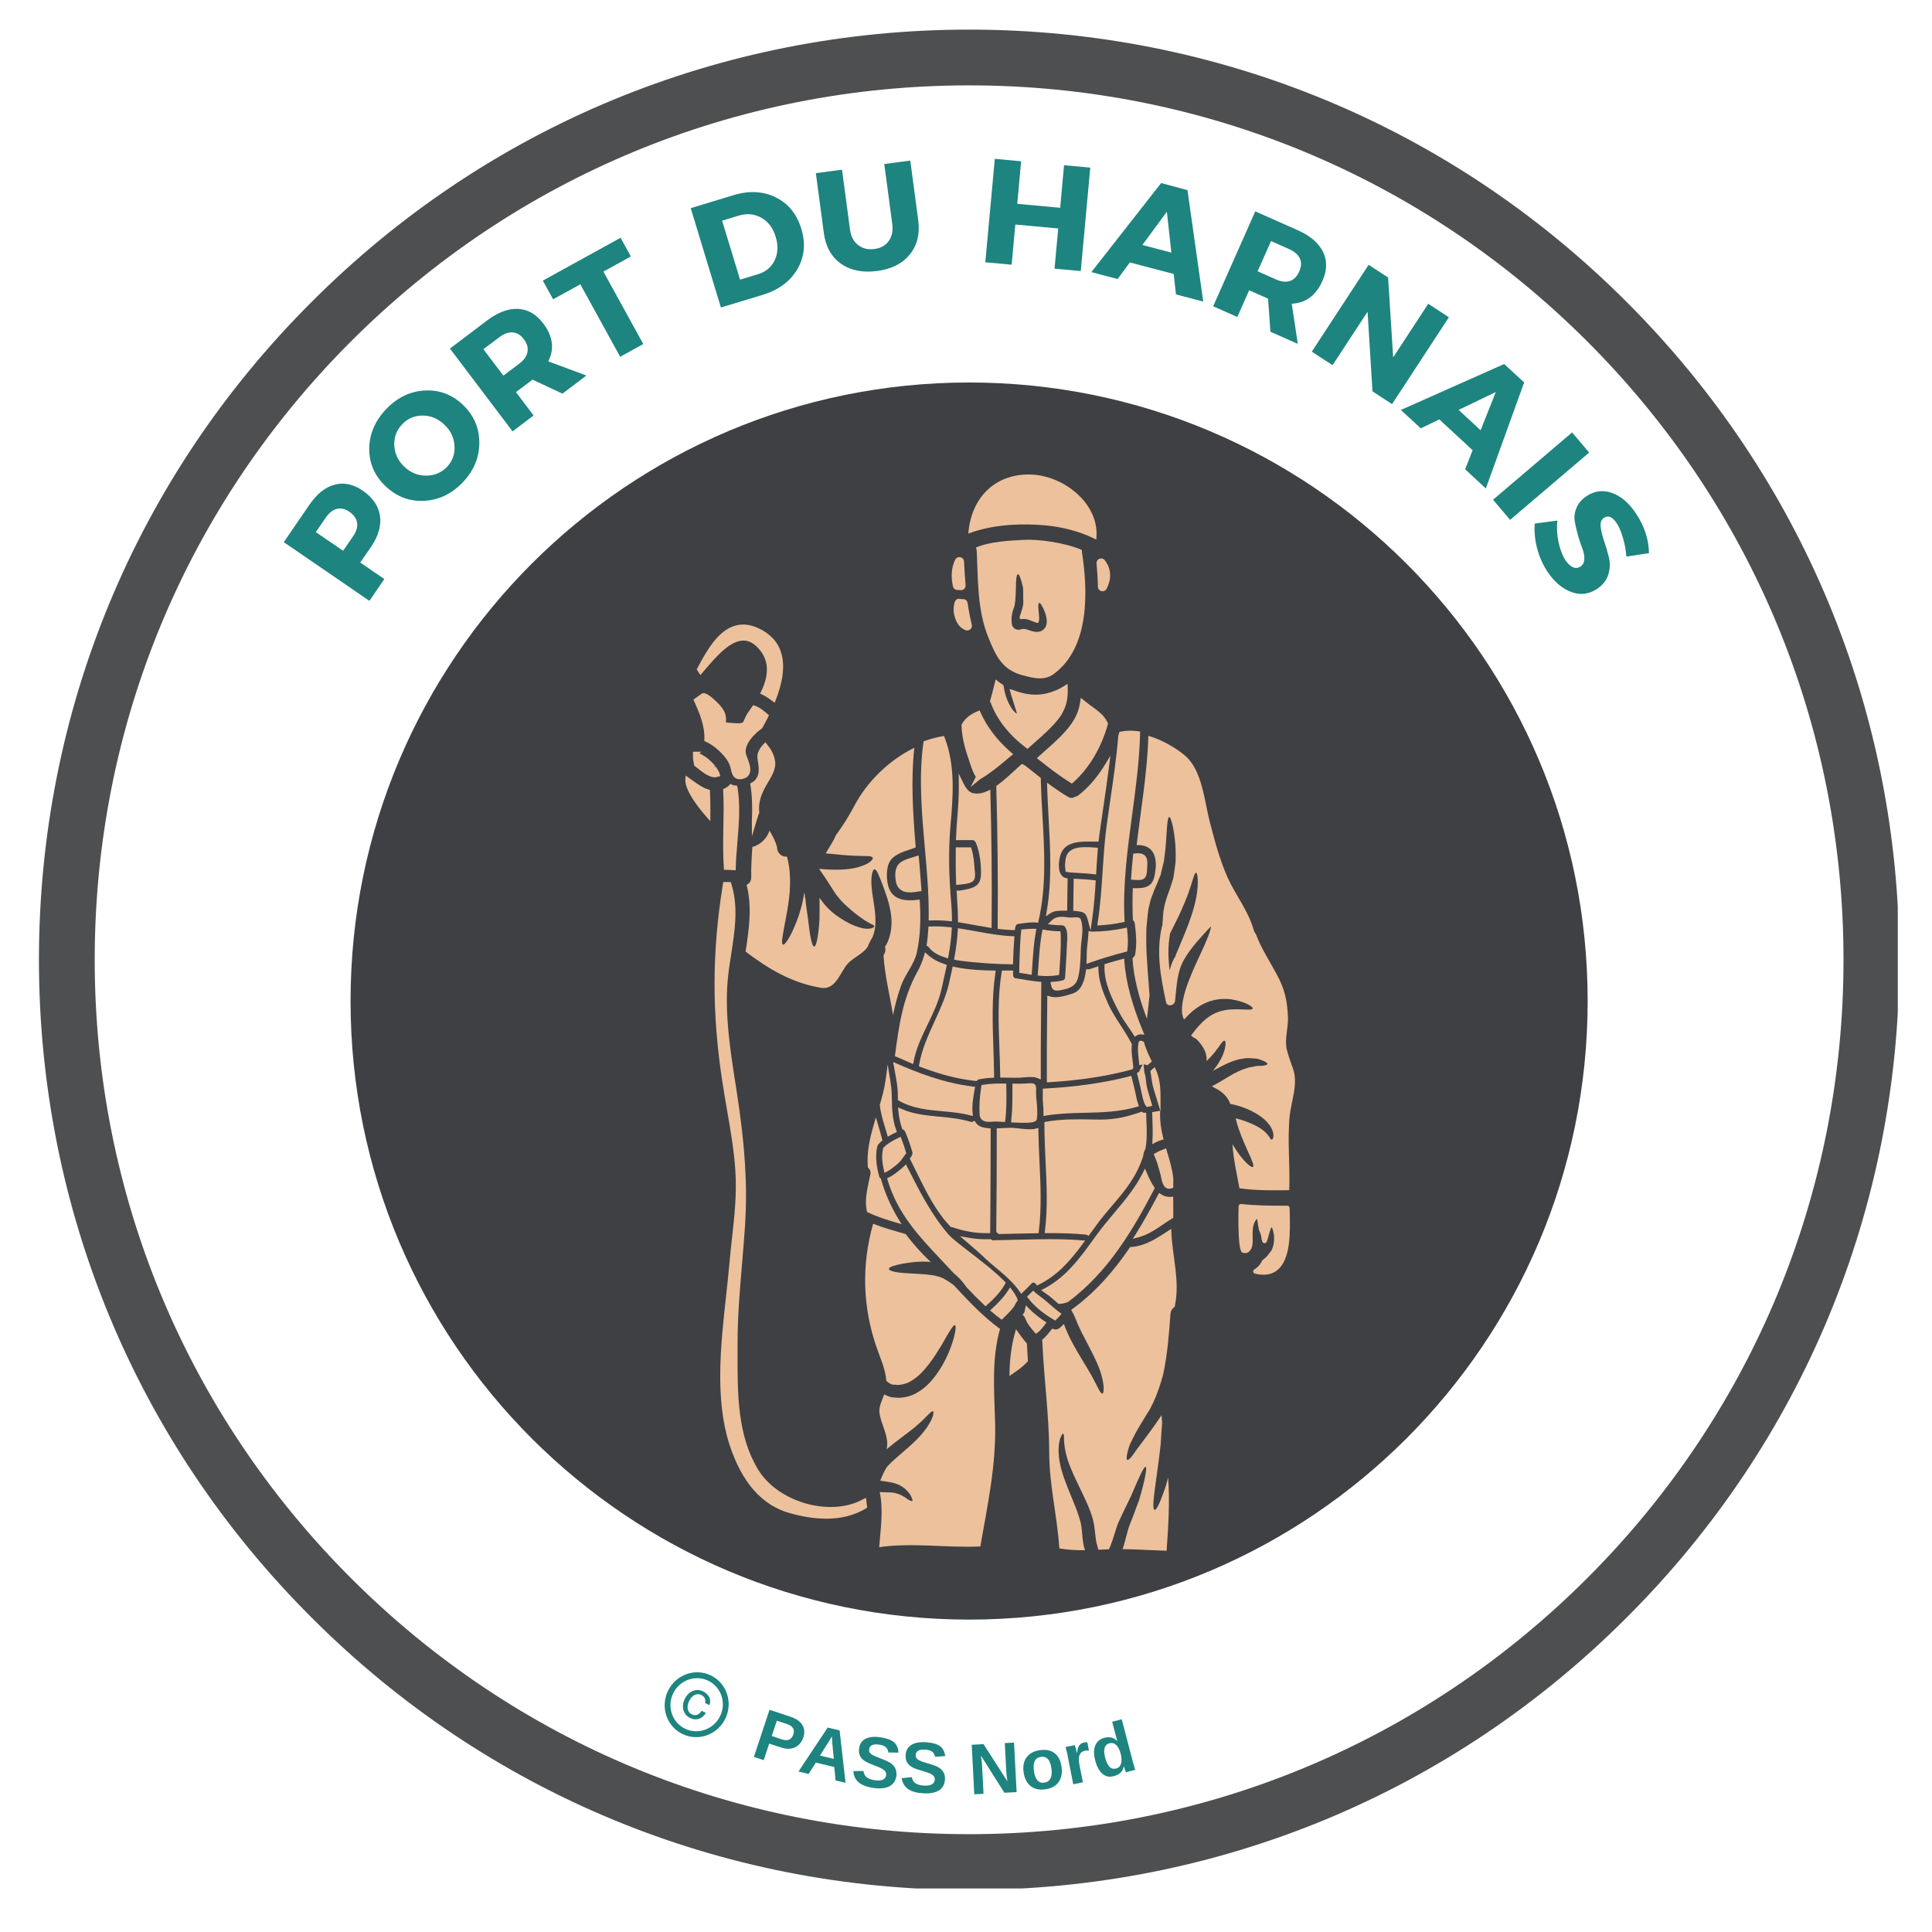 <svg xmlns="http://www.w3.org/2000/svg" xmlns:xlink="http://www.w3.org/1999/xlink" width="500" zoomAndPan="magnify" viewBox="0 0 375 375" height="500" preserveAspectRatio="xMidYMid meet" version="1.0"><defs><g/><clipPath id="974c20155b"><path d="M 7.559 5.746 L 369 5.746 L 369 367 L 7.559 367 Z M 7.559 5.746 " clip-rule="nonzero"/></clipPath><clipPath id="3063443784"><path d="M 188.105 366.836 C 139.902 366.836 94.512 348.074 60.453 313.941 C 26.32 279.883 7.559 234.492 7.559 186.289 C 7.559 138.086 26.32 92.699 60.453 58.641 C 94.512 24.508 139.902 5.746 188.105 5.746 C 236.309 5.746 281.695 24.508 315.758 58.641 C 349.887 92.77 368.648 138.086 368.648 186.289 C 368.648 234.492 349.887 279.883 315.758 313.941 C 281.695 348.074 236.309 366.836 188.105 366.836 M 188.105 16.57 C 142.789 16.57 100.141 34.25 68.102 66.289 C 36.062 98.328 18.383 140.973 18.383 186.289 C 18.383 231.605 36.062 274.254 68.102 306.293 C 100.141 338.332 142.789 356.012 188.105 356.012 C 233.422 356.012 276.066 338.332 308.105 306.293 C 340.145 274.254 357.824 231.605 357.824 186.289 C 357.824 140.973 340.145 98.328 308.105 66.289 C 276.066 34.25 233.422 16.57 188.105 16.57 " clip-rule="nonzero"/></clipPath><clipPath id="38e0167f8b"><path d="M 68.043 74.242 L 308.164 74.242 L 308.164 314.363 L 68.043 314.363 Z M 68.043 74.242 " clip-rule="nonzero"/></clipPath><clipPath id="8ed7bb3b0f"><path d="M 188.105 74.242 C 121.797 74.242 68.043 127.996 68.043 194.305 C 68.043 260.613 121.797 314.363 188.105 314.363 C 254.414 314.363 308.164 260.613 308.164 194.305 C 308.164 127.996 254.414 74.242 188.105 74.242 " clip-rule="nonzero"/></clipPath><clipPath id="7d61acf221"><path d="M 129 324 L 142 324 L 142 338 L 129 338 Z M 129 324 " clip-rule="nonzero"/></clipPath><clipPath id="3d06379446"><path d="M 132.629 321.961 L 144.133 327.461 L 137.988 340.316 L 126.484 334.816 Z M 132.629 321.961 " clip-rule="nonzero"/></clipPath><clipPath id="eb33930cb0"><path d="M 132.629 321.961 L 144.133 327.461 L 137.988 340.316 L 126.484 334.816 Z M 132.629 321.961 " clip-rule="nonzero"/></clipPath><clipPath id="a3e310fe5c"><path d="M 132.629 321.961 L 144.133 327.461 L 137.988 340.316 L 126.484 334.816 Z M 132.629 321.961 " clip-rule="nonzero"/></clipPath></defs><rect x="-37.5" width="450" fill="#ffffff" y="-37.5" height="450" fill-opacity="1"/><rect x="-37.5" width="450" fill="#ffffff" y="-37.5" height="450" fill-opacity="1"/><rect x="-37.5" width="450" fill="#ffffff" y="-37.5" height="450" fill-opacity="1"/><g clip-path="url(#974c20155b)"><g clip-path="url(#3063443784)"><path fill="#4e4f50" d="M 7.559 5.746 L 368.359 5.746 L 368.359 366.547 L 7.559 366.547 Z M 7.559 5.746 " fill-opacity="1" fill-rule="nonzero"/></g></g><g fill="#1e847f" fill-opacity="1"><g transform="translate(70.565, 118.281)"><g><path d="M -15.484 -13.047 L -10.516 -20.297 C -9.066 -22.422 -7.438 -23.723 -5.625 -24.203 C -3.82 -24.691 -1.992 -24.301 -0.141 -23.031 C 1.797 -21.695 2.906 -20.07 3.188 -18.156 C 3.469 -16.25 2.883 -14.234 1.438 -12.109 L -0.641 -9.094 L 4.031 -5.891 L 1.141 -1.656 Z M -9.266 -15 L -3.969 -11.375 L -2.031 -14.188 C -1.395 -15.113 -1.133 -15.984 -1.25 -16.797 C -1.375 -17.617 -1.867 -18.332 -2.734 -18.938 C -3.586 -19.52 -4.406 -19.707 -5.188 -19.5 C -5.977 -19.301 -6.691 -18.738 -7.328 -17.812 Z M -9.266 -15 "/></g></g></g><g fill="#1e847f" fill-opacity="1"><g transform="translate(81.688, 101.833)"><g><path d="M -6.766 -22.391 C -4.609 -24.66 -2.113 -25.875 0.719 -26.031 C 3.562 -26.195 6.039 -25.273 8.156 -23.266 C 10.281 -21.234 11.344 -18.781 11.344 -15.906 C 11.352 -13.039 10.285 -10.477 8.141 -8.219 C 5.992 -5.969 3.492 -4.77 0.641 -4.625 C -2.211 -4.477 -4.711 -5.426 -6.859 -7.469 C -8.984 -9.488 -10.035 -11.914 -10.016 -14.75 C -9.992 -17.582 -8.91 -20.129 -6.766 -22.391 Z M -3.625 -19.484 C -4.719 -18.336 -5.227 -16.969 -5.156 -15.375 C -5.082 -13.781 -4.43 -12.398 -3.203 -11.234 C -1.984 -10.078 -0.566 -9.504 1.047 -9.516 C 2.66 -9.523 4.004 -10.094 5.078 -11.219 C 6.148 -12.352 6.633 -13.711 6.531 -15.297 C 6.438 -16.891 5.773 -18.266 4.547 -19.422 C 3.328 -20.586 1.926 -21.172 0.344 -21.172 C -1.227 -21.172 -2.551 -20.609 -3.625 -19.484 Z M -3.625 -19.484 "/></g></g></g><g fill="#1e847f" fill-opacity="1"><g transform="translate(97.88, 84.954)"><g><path d="M 11.297 -8.547 L 5.484 -11.266 L 5.375 -11.188 L 2.266 -8.844 L 5.688 -4.312 L 1.609 -1.219 L -10.547 -17.297 L -3.359 -22.734 C -1.234 -24.336 0.773 -25.094 2.672 -25 C 4.578 -24.906 6.207 -23.961 7.562 -22.172 C 9.438 -19.691 9.766 -17.238 8.547 -14.812 L 15.938 -12.062 Z M -0.172 -12.047 L 2.938 -14.391 C 3.82 -15.055 4.344 -15.801 4.5 -16.625 C 4.664 -17.445 4.43 -18.273 3.797 -19.109 C 3.172 -19.941 2.445 -20.383 1.625 -20.438 C 0.801 -20.488 -0.051 -20.18 -0.938 -19.516 L -4.047 -17.172 Z M -0.172 -12.047 "/></g></g></g><g fill="#1e847f" fill-opacity="1"><g transform="translate(114.921, 72.248)"><g><path d="M 7.531 -22.469 L 2.203 -19.531 L 9.938 -5.469 L 5.453 -3 L -2.281 -17.062 L -7.562 -14.156 L -9.562 -17.781 L 5.531 -26.094 Z M 7.531 -22.469 "/></g></g></g><g fill="#1e847f" fill-opacity="1"><g transform="translate(131.291, 63.59)"><g/></g></g><g fill="#1e847f" fill-opacity="1"><g transform="translate(138.006, 60.277)"><g><path d="M -3.938 -19.875 L 4.359 -22.391 C 7.391 -23.316 10.125 -23.176 12.562 -21.969 C 15 -20.77 16.656 -18.734 17.531 -15.859 C 18.406 -13.004 18.145 -10.391 16.75 -8.016 C 15.363 -5.648 13.125 -3.992 10.031 -3.047 L 1.922 -0.594 Z M 2.156 -17.438 L 5.641 -6 L 9.141 -7.062 C 10.648 -7.52 11.723 -8.422 12.359 -9.766 C 13.004 -11.117 13.066 -12.641 12.547 -14.328 C 12.035 -16.023 11.113 -17.25 9.781 -18 C 8.445 -18.758 7 -18.906 5.438 -18.438 Z M 2.156 -17.438 "/></g></g></g><g fill="#1e847f" fill-opacity="1"><g transform="translate(159.356, 53.813)"><g><path d="M 17.328 -22.641 L 18.875 -11.047 C 19.219 -8.398 18.672 -6.191 17.234 -4.422 C 15.805 -2.648 13.695 -1.582 10.906 -1.219 C 8.082 -0.844 5.734 -1.316 3.859 -2.641 C 1.992 -3.973 0.891 -5.961 0.547 -8.609 L -1 -20.203 L 4.078 -20.875 L 5.625 -9.281 C 5.801 -7.945 6.328 -6.938 7.203 -6.25 C 8.078 -5.57 9.133 -5.316 10.375 -5.484 C 11.594 -5.641 12.516 -6.156 13.141 -7.031 C 13.773 -7.906 14.004 -9.02 13.828 -10.375 L 12.281 -21.969 Z M 17.328 -22.641 "/></g></g></g><g fill="#1e847f" fill-opacity="1"><g transform="translate(181.799, 51.292)"><g/></g></g><g fill="#1e847f" fill-opacity="1"><g transform="translate(189.247, 50.722)"><g><path d="M 20.531 1.891 L 15.438 1.422 L 16.156 -6.375 L 7.828 -7.141 L 7.109 0.656 L 2 0.188 L 3.844 -19.891 L 8.953 -19.422 L 8.203 -11.156 L 16.531 -10.391 L 17.281 -18.656 L 22.375 -18.188 Z M 20.531 1.891 "/></g></g></g><g fill="#1e847f" fill-opacity="1"><g transform="translate(211.971, 52.847)"><g><path d="M 15.844 0.328 L 7.328 -1.906 L 4.953 1.312 L -0.141 -0.031 L 13.406 -17.312 L 18.516 -15.953 L 21.578 5.688 L 16.281 4.297 Z M 15.391 -3.812 L 14.516 -11.75 L 9.766 -5.297 Z M 15.391 -3.812 "/></g></g></g><g fill="#1e847f" fill-opacity="1"><g transform="translate(233.632, 58.635)"><g><path d="M 12.953 5.75 L 12.5 -0.656 L 12.375 -0.719 L 8.828 -2.297 L 6.531 2.891 L 1.844 0.812 L 10.016 -17.609 L 18.25 -13.953 C 20.688 -12.867 22.32 -11.473 23.156 -9.766 C 24 -8.055 23.969 -6.176 23.062 -4.125 C 21.801 -1.281 19.812 0.195 17.094 0.312 L 18.266 8.109 Z M 10.469 -5.984 L 14.016 -4.406 C 15.035 -3.945 15.938 -3.844 16.719 -4.094 C 17.508 -4.352 18.117 -4.969 18.547 -5.938 C 18.973 -6.883 19.016 -7.727 18.672 -8.469 C 18.328 -9.207 17.645 -9.805 16.625 -10.266 L 13.078 -11.844 Z M 10.469 -5.984 "/></g></g></g><g fill="#1e847f" fill-opacity="1"><g transform="translate(252.93, 67.146)"><g><path d="M 17.266 11.297 L 13.469 8.812 L 12.516 -6.641 L 5.719 3.734 L 1.688 1.109 L 12.719 -15.75 L 16.5 -13.281 L 17.484 2.219 L 24.297 -8.188 L 28.297 -5.562 Z M 17.266 11.297 "/></g></g></g><g fill="#1e847f" fill-opacity="1"><g transform="translate(272.009, 79.67)"><g><path d="M 13.828 7.719 L 7.359 1.734 L 3.766 3.469 L -0.109 -0.094 L 19.953 -9.016 L 23.828 -5.438 L 16.391 15.141 L 12.375 11.422 Z M 15.375 3.844 L 18.328 -3.578 L 11.109 -0.109 Z M 15.375 3.844 "/></g></g></g><g fill="#1e847f" fill-opacity="1"><g transform="translate(288.486, 95.465)"><g><path d="M 4.625 5.438 L 1.312 1.531 L 16.656 -11.531 L 19.969 -7.625 Z M 4.625 5.438 "/></g></g></g><g fill="#1e847f" fill-opacity="1"><g transform="translate(295.113, 102.934)"><g><path d="M 22.344 -3.391 C 24.039 -0.898 24.91 1.707 24.953 4.438 L 20.562 5.094 C 20.477 3.883 20.254 2.664 19.891 1.438 C 19.535 0.219 19.129 -0.727 18.672 -1.406 C 17.836 -2.633 17.016 -2.973 16.203 -2.422 C 15.691 -2.078 15.484 -1.492 15.578 -0.672 C 15.672 0.148 15.895 1.07 16.25 2.094 C 16.602 3.113 16.91 4.164 17.172 5.25 C 17.441 6.332 17.41 7.426 17.078 8.531 C 16.754 9.633 16.039 10.566 14.938 11.328 C 13.332 12.41 11.656 12.629 9.906 11.984 C 8.164 11.348 6.633 10.062 5.312 8.125 C 4.375 6.738 3.688 5.207 3.25 3.531 C 2.812 1.863 2.656 0.25 2.781 -1.312 L 7.172 -1.891 C 7.016 -0.547 7.094 0.852 7.406 2.312 C 7.719 3.781 8.172 4.957 8.766 5.844 C 9.234 6.52 9.719 6.961 10.219 7.172 C 10.719 7.391 11.207 7.336 11.688 7.016 C 12.145 6.703 12.383 6.219 12.406 5.562 C 12.426 4.914 12.289 4.219 12 3.469 C 11.707 2.727 11.426 1.883 11.156 0.938 C 10.895 0 10.691 -0.895 10.547 -1.75 C 10.398 -2.602 10.508 -3.469 10.875 -4.344 C 11.238 -5.227 11.879 -5.984 12.797 -6.609 C 14.328 -7.648 15.961 -7.875 17.703 -7.281 C 19.441 -6.688 20.988 -5.391 22.344 -3.391 Z M 22.344 -3.391 "/></g></g></g><g clip-path="url(#38e0167f8b)"><g clip-path="url(#8ed7bb3b0f)"><path fill="#3e4044" d="M 68.043 74.242 L 308.164 74.242 L 308.164 314.363 L 68.043 314.363 Z M 68.043 74.242 " fill-opacity="1" fill-rule="nonzero"/></g></g><g clip-path="url(#7d61acf221)"><g clip-path="url(#3d06379446)"><g clip-path="url(#eb33930cb0)"><g clip-path="url(#a3e310fe5c)"><path fill="#1e847f" d="M 132.496 336.586 C 129.414 335.113 128.133 331.363 129.641 328.219 C 131.145 325.07 134.863 323.711 137.945 325.184 C 141.027 326.656 142.309 330.406 140.805 333.555 C 139.301 336.703 135.578 338.059 132.496 336.586 Z M 132.992 335.551 C 135.512 336.754 138.559 335.645 139.789 333.07 C 141.02 330.492 139.973 327.426 137.449 326.219 C 134.93 325.016 131.883 326.125 130.652 328.703 C 129.422 331.277 130.469 334.344 132.992 335.551 Z M 136.859 330.562 C 136.895 330.402 136.906 330.246 136.902 330.098 C 136.895 329.945 136.863 329.805 136.805 329.664 C 136.746 329.531 136.664 329.41 136.551 329.297 C 136.441 329.184 136.301 329.086 136.121 329 C 135.867 328.879 135.617 328.824 135.379 328.844 C 135.141 328.859 134.922 328.926 134.715 329.047 C 134.516 329.172 134.332 329.328 134.168 329.531 C 134 329.73 133.859 329.945 133.75 330.184 C 133.637 330.418 133.555 330.664 133.504 330.918 C 133.453 331.172 133.445 331.41 133.473 331.645 C 133.508 331.883 133.594 332.098 133.73 332.293 C 133.867 332.488 134.062 332.648 134.32 332.77 C 134.512 332.859 134.695 332.91 134.871 332.91 C 135.047 332.91 135.215 332.879 135.379 332.812 C 135.539 332.746 135.684 332.645 135.816 332.516 C 135.953 332.387 136.07 332.238 136.176 332.066 L 137.004 332.461 C 136.844 332.75 136.652 332.988 136.43 333.184 C 136.207 333.375 135.961 333.52 135.695 333.609 C 135.43 333.703 135.152 333.738 134.859 333.719 C 134.57 333.699 134.277 333.617 133.984 333.477 C 133.621 333.305 133.332 333.082 133.109 332.809 C 132.883 332.535 132.73 332.23 132.645 331.902 C 132.559 331.57 132.535 331.223 132.582 330.855 C 132.625 330.492 132.734 330.133 132.902 329.777 C 133.07 329.426 133.281 329.121 133.539 328.855 C 133.793 328.59 134.078 328.391 134.391 328.25 C 134.699 328.109 135.035 328.035 135.387 328.035 C 135.742 328.035 136.102 328.121 136.461 328.293 C 136.73 328.426 136.969 328.586 137.172 328.773 C 137.375 328.969 137.535 329.18 137.648 329.41 C 137.762 329.645 137.824 329.891 137.84 330.152 C 137.852 330.414 137.809 330.688 137.707 330.965 Z M 136.859 330.562 " fill-opacity="1" fill-rule="nonzero"/></g></g></g></g><path fill="#ecc19c" d="M 203.031 121.488 L 202.883 121.789 C 202.824 121.895 202.707 122.016 202.609 122.121 C 202.48 122.258 202.434 122.281 202.375 122.316 L 202.289 122.371 C 202.254 122.414 202.145 122.469 202.145 122.469 L 202.051 122.504 C 201.551 122.695 201.066 122.672 200.715 122.598 C 200.336 122.527 200.023 122.422 199.723 122.316 L 199.309 122.176 C 199.203 122.156 199.195 122.121 199.004 122.098 C 198.773 122.043 198.625 122.062 198.406 122.098 C 198.273 122.121 198.188 122.156 197.887 122.219 C 197.711 122.223 197.422 122.309 196.957 122.027 C 196.781 121.914 196.633 121.727 196.562 121.602 C 196.52 121.508 196.449 121.363 196.438 121.293 C 196.324 120.754 196.344 120.484 196.332 120.184 C 196.344 119.309 196.578 118.605 196.738 118.125 C 196.809 117.891 196.906 117.695 196.957 117.41 C 197.141 116.336 197.141 115.145 197.191 114.051 C 197.184 112.473 197.316 111.492 197.57 111.457 C 197.824 111.434 198.176 112.359 198.535 113.902 C 198.676 114.688 198.547 115.676 198.625 116.77 C 198.68 117.969 197.887 119.379 197.887 120.039 C 197.887 120.043 198.082 120.113 198.082 120.113 L 198.105 120.199 C 198.52 120.129 198.996 120.113 199.379 120.219 C 199.504 120.242 199.773 120.34 199.953 120.402 L 200.391 120.578 C 200.66 120.688 200.918 120.793 201.102 120.844 C 201.305 120.922 201.398 120.887 201.426 120.914 C 201.48 120.887 201.504 120.879 201.523 120.863 C 201.664 120.668 201.715 120.227 201.699 119.848 C 201.664 119.07 201.551 118.355 201.539 117.844 C 201.516 117.34 201.586 117.031 201.715 117.016 C 201.848 116.996 202.023 117.211 202.27 117.648 C 202.504 118.09 202.84 118.719 203.066 119.664 C 203.148 120.137 203.297 120.688 203.031 121.488 Z M 209.977 106.73 C 206.246 105.176 201.25 104.676 199.039 104.777 C 195.949 104.914 192.18 105.098 189.414 106.281 C 189.52 106.492 189.574 106.73 189.59 106.996 C 189.844 112.668 189.68 118.391 191.84 123.73 C 193.258 127.238 194.48 130.055 198.598 131.102 C 200.617 131.617 202.664 132.191 204.516 130.832 C 211.594 125.652 211.164 114.605 209.996 107.082 C 209.977 106.957 209.977 106.836 209.977 106.73 " fill-opacity="1" fill-rule="nonzero"/><path fill="#ecc19c" d="M 186.699 140.543 L 186.633 140.648 L 186.633 140.766 C 186.684 143.305 187.414 145.641 188.227 148.008 L 188.371 148.445 C 188.652 149.25 188.938 150.082 189.406 150.801 L 188.402 152.762 L 190.098 151.352 C 190.152 151.305 190.266 151.227 190.457 151.113 C 192.242 150.07 193.832 148.73 195.375 147.441 L 196.648 146.383 L 196.246 146.039 C 193.539 143.668 191.594 141.133 190.32 138.285 L 190.145 137.887 L 189.746 138.055 C 188.336 138.621 187.281 139.477 186.699 140.543 " fill-opacity="1" fill-rule="nonzero"/><path fill="#ecc19c" d="M 185.566 162.598 L 185.543 163.066 L 188.906 163.066 C 189.02 163.074 189.301 163.328 189.406 163.559 C 190.23 165.438 190.492 168.207 190.387 169.988 C 190.25 172.109 188.758 172.469 186.297 172.859 L 185.676 172.855 L 185.746 174.121 C 185.777 174.641 185.805 175.16 185.84 175.699 C 185.91 176.613 185.945 177.535 185.945 178.617 L 185.945 178.996 L 186.324 179.059 C 187.273 179.211 188.227 179.379 189.168 179.555 C 190.098 179.723 191.02 179.891 191.945 180.039 L 192.461 180.125 L 192.469 179.598 C 192.547 171.207 192.469 162.578 192.234 153.961 L 192.223 153.289 L 191.602 153.562 C 190.582 154.016 189.68 154.137 188.844 153.945 C 188.156 153.793 187.535 153.141 186.965 151.957 L 186.086 150.148 L 186.105 152.152 C 186.137 154.438 185.973 156.707 185.832 158.441 C 185.719 159.688 185.629 161.047 185.566 162.598 " fill-opacity="1" fill-rule="nonzero"/><path fill="#ecc19c" d="M 194.051 180.34 C 194.988 180.445 195.816 180.504 196.586 180.531 L 196.984 180.539 L 197.043 180.145 C 197.133 179.578 197.309 179.367 197.754 179.316 L 198.422 179.227 C 199.309 179.105 200.23 178.98 201.109 179.059 L 201.496 179.102 L 201.586 178.715 C 203.113 172.039 202.727 165.207 202.355 158.594 C 202.215 156.176 202.074 153.672 202.023 151.219 L 202.023 151.008 L 201.855 150.875 C 200.906 150.125 199.953 149.375 199.012 148.617 L 198.871 148.543 C 198.793 148.512 198.711 148.473 198.641 148.422 L 198.359 148.273 L 198.117 148.477 C 197.73 148.82 197.316 149.199 196.879 149.602 C 195.875 150.527 194.734 151.57 193.574 152.41 L 193.375 152.543 L 193.383 152.781 C 193.637 161.895 193.727 171.016 193.648 179.891 L 193.645 180.293 L 194.051 180.34 " fill-opacity="1" fill-rule="nonzero"/><path fill="#ecc19c" d="M 202.363 180.41 L 202.277 180.844 C 201.863 182.977 201.715 185.172 201.566 187.281 C 201.531 187.82 201.496 188.367 201.453 188.906 L 201.41 189.348 L 201.863 189.391 C 202.348 189.434 202.805 189.453 203.246 189.453 C 203.953 189.453 204.605 189.398 205.227 189.293 L 205.57 189.238 L 205.598 188.887 C 205.676 187.773 205.762 186.664 205.816 185.535 C 205.867 184.512 205.906 183.445 205.902 182.387 C 205.902 181.98 205.902 181.574 205.867 181.16 L 205.832 180.762 L 205.43 180.746 C 204.488 180.727 203.629 180.637 202.805 180.488 L 202.363 180.41 " fill-opacity="1" fill-rule="nonzero"/><path fill="#ecc19c" d="M 198.605 180.383 L 198.238 180.418 L 198.152 181.238 C 198.125 181.469 198.105 181.688 198.098 181.805 C 198.02 182.844 197.977 183.887 197.941 184.91 L 197.914 185.523 C 197.879 186.488 197.836 187.457 197.836 188.438 L 197.836 188.816 L 200.25 189.211 L 200.398 187.16 C 200.531 185.066 200.68 182.898 201.066 180.805 L 201.164 180.285 L 200.629 180.277 C 200.039 180.266 199.414 180.301 198.605 180.383 " fill-opacity="1" fill-rule="nonzero"/><path fill="#ecc19c" d="M 196.746 137.984 C 196.156 137.316 195.613 136.266 195.211 135.039 C 195.043 134.48 194.91 133.883 194.805 133.176 L 194.77 132.973 L 194.602 132.867 C 194.32 132.691 194.051 132.5 193.797 132.305 L 193.258 131.879 L 192.863 133.441 C 192.656 134.273 192.453 135.109 192.199 135.938 L 192.16 136.188 L 192.285 136.371 C 193.473 139.625 195.773 142.57 199.137 145.141 L 199.441 145.367 L 199.715 145.113 C 200.18 144.691 200.652 144.273 201.129 143.859 C 202.508 142.633 203.945 141.371 205.148 139.918 C 207.098 137.578 207.309 135.461 207.246 133.52 L 207.215 132.734 L 206.555 133.152 C 205.465 133.84 204.309 134.316 203.023 134.617 C 201.121 135.059 198.891 134.828 196.762 133.969 L 195.965 133.742 L 196.211 134.723 C 196.578 135.879 196.902 136.918 197.141 137.676 C 197.211 137.898 197.332 138.285 197.379 138.551 C 197.23 138.461 197.012 138.293 196.746 137.984 " fill-opacity="1" fill-rule="nonzero"/><path fill="#ecc19c" d="M 185.516 164.91 C 185.48 167.223 185.5 169.305 185.57 171.289 L 185.594 171.766 L 186.375 171.691 C 187.621 171.578 188.766 171.41 189.105 170.703 C 189.328 170.211 189.258 169.512 189.203 168.949 C 189.188 168.824 189.176 168.711 189.168 168.605 L 189.152 168.387 C 189.062 167.289 188.957 165.914 188.57 164.777 L 188.465 164.469 L 185.523 164.469 L 185.516 164.91 " fill-opacity="1" fill-rule="nonzero"/><path fill="#ecc19c" d="M 193.074 217.691 C 193.277 217.68 194.008 217.719 194.648 217.754 L 195.07 217.785 L 195.129 217.371 C 195.383 215.371 195.352 213.34 195.332 211.375 L 195.316 210.324 L 194.883 210.316 C 193.777 210.297 192.32 210.305 190.836 210.551 L 190.512 210.605 L 190.461 210.926 C 190.141 213.031 190.039 214.707 190.145 216.359 C 190.176 216.781 190.328 217.117 190.602 217.355 C 191.172 217.84 192.066 217.77 192.785 217.715 L 193.074 217.691 " fill-opacity="1" fill-rule="nonzero"/><path fill="#ecc19c" d="M 176.988 224.246 C 176.965 224.332 176.926 224.422 176.902 224.465 C 176.848 224.512 176.812 224.57 176.754 224.648 L 176.586 224.871 L 176.715 225.125 C 177.086 225.867 177.457 226.617 177.832 227.375 C 179.316 230.418 180.859 233.559 182.914 236.262 C 183.426 236.949 183.977 237.555 184.445 238.051 L 184.559 238.172 L 184.91 238.219 C 187.141 238.984 189.266 239.355 191.398 239.355 C 191.52 239.355 191.637 239.355 191.766 239.348 L 192.195 239.34 L 192.199 238.906 C 192.27 232.395 192.285 221.883 192.285 219.43 L 192.285 219.016 L 191.871 218.984 C 191.414 218.949 191.039 218.891 190.723 218.801 C 190.141 218.645 189.703 218.336 189.379 217.867 L 189.152 217.531 L 188.801 217.719 C 188.723 217.762 188.617 217.797 188.438 217.75 C 186.418 217.141 184.332 216.934 182.312 216.746 C 179.746 216.492 177.312 216.262 175.016 215.254 L 174.312 214.945 L 174.383 215.707 C 174.504 216.957 174.73 218.016 175.094 219.016 L 175.156 219.191 L 175.328 219.27 C 175.496 219.355 175.629 219.508 175.715 219.719 C 176.289 221.086 176.742 222.383 177.102 223.699 C 177.141 223.848 177.121 223.98 177.043 224.105 L 176.988 224.246 " fill-opacity="1" fill-rule="nonzero"/><path fill="#ecc19c" d="M 174.812 220.645 L 174.371 220.859 C 173.32 221.379 172.309 221.914 171.512 222.738 L 171.395 222.875 L 171.395 223.02 C 171.047 224.457 171.297 225.945 171.547 227.078 L 171.676 227.648 L 172.195 227.383 C 172.738 227.102 173.215 226.723 173.68 226.355 L 174.004 226.098 C 174.652 225.594 175.086 224.977 175.504 224.379 L 175.898 223.84 L 175.84 223.637 C 175.629 222.875 175.355 222.047 174.988 221.105 L 174.812 220.645 " fill-opacity="1" fill-rule="nonzero"/><path fill="#ecc19c" d="M 173.09 212.52 C 173.062 211.48 172.926 210.508 172.785 209.609 L 172.301 206.609 L 171.895 209.617 C 171.652 211.348 171.184 213.043 170.797 214.336 L 170.766 214.418 L 170.773 214.512 C 170.938 216.023 171.371 217.477 171.801 218.883 C 171.922 219.285 172.039 219.684 172.16 220.082 L 172.316 220.637 L 172.816 220.348 C 173.109 220.18 173.406 220.027 173.715 219.887 L 174.094 219.711 L 173.949 219.324 C 173.172 217.207 173.137 215.062 173.098 212.793 L 173.09 212.52 " fill-opacity="1" fill-rule="nonzero"/><path fill="#ecc19c" d="M 202.113 191.109 L 202.129 190.582 L 201.723 190.547 C 200.484 190.441 199.23 190.234 198.02 190.023 L 197.035 189.859 C 196.816 189.824 196.656 189.523 196.648 189.301 L 196.648 188.383 L 194.473 188.383 L 194.41 188.754 C 193.613 193.605 193.805 198.562 193.98 203.355 C 194.051 205.145 194.113 206.93 194.137 208.719 L 194.145 209.152 L 195.594 209.176 C 196.254 209.184 196.914 209.195 197.582 209.195 C 197.879 209.195 198.238 209.168 198.633 209.125 C 199.539 209.047 200.664 208.949 201.383 209.258 L 202.016 209.531 L 202.016 208.844 C 201.988 205.402 202.031 201.898 202.059 198.512 C 202.086 196.043 202.109 193.582 202.113 191.109 " fill-opacity="1" fill-rule="nonzero"/><path fill="#ecc19c" d="M 185.18 186.273 L 185.621 186.355 C 186.824 186.566 187.992 186.672 188.93 186.762 L 189.324 186.797 C 191.531 187.008 193.77 187.129 196.176 187.168 L 196.625 187.176 L 196.633 186.727 C 196.66 185.383 196.746 183.895 196.871 182.184 L 196.906 181.723 L 196.445 181.707 C 194.086 181.609 191.715 181.184 189.422 180.762 C 188.422 180.586 187.422 180.402 186.418 180.25 L 185.93 180.172 L 185.895 180.664 C 185.805 182.281 185.602 183.93 185.254 185.832 L 185.18 186.273 " fill-opacity="1" fill-rule="nonzero"/><path fill="#ecc19c" d="M 196.238 217.848 L 196.719 217.875 C 197.512 217.918 198.168 217.938 198.711 217.938 C 200.73 217.938 201.191 217.656 201.258 217.172 C 201.41 216.059 201.312 214.973 201.223 213.922 C 201.156 213.281 201.094 212.625 201.094 211.984 L 201.109 211.551 C 201.117 211.082 201.129 210.738 200.863 210.484 C 200.566 210.207 200.137 210.242 199.355 210.289 C 198.641 210.344 197.871 210.367 196.965 210.344 L 196.508 210.344 L 196.508 210.801 C 196.52 212.969 196.535 215.195 196.297 217.379 L 196.238 217.848 " fill-opacity="1" fill-rule="nonzero"/><path fill="#ecc19c" d="M 193.664 239.355 L 193.805 239.523 L 194.031 239.523 C 195.211 239.504 196.41 239.473 197.598 239.445 C 198.801 239.418 200.004 239.391 201.199 239.375 L 201.594 239.367 L 201.637 238.977 C 202.191 234.449 201.973 229.863 201.762 225.434 C 201.672 223.488 201.582 221.477 201.551 219.508 L 201.539 218.934 L 200.988 219.082 C 200.09 219.305 198.766 219.145 197.801 219.031 C 197.406 218.984 197.055 218.941 196.789 218.926 C 196.035 218.883 195.207 218.926 194.395 218.969 L 193.469 219.016 L 193.469 219.445 C 193.469 225.648 193.453 232.301 193.375 238.926 L 193.438 239.223 L 193.664 239.355 " fill-opacity="1" fill-rule="nonzero"/><path fill="#ecc19c" d="M 183.426 245.328 C 183.969 245.902 184.504 246.477 185.039 247.051 L 185.078 247.102 C 185.129 247.137 185.172 247.172 185.242 247.234 C 185.98 247.836 186.621 248.523 187.262 249.371 C 187.367 249.52 187.465 249.66 187.605 249.855 C 188.801 251.141 189.914 252.254 190.992 253.27 L 191.293 253.551 L 191.602 253.27 C 192.793 252.199 194.137 250.906 195.062 249.254 L 195.227 248.961 L 194.988 248.719 C 193.059 246.758 190.484 244.773 188.211 243.027 C 186.375 241.613 184.785 240.391 184.094 239.602 C 180.836 235.82 178.648 231.523 176.332 226.973 L 175.84 226.008 L 175.402 226.426 C 175.156 226.664 174.883 226.891 174.617 227.109 L 174.441 227.254 C 173.758 227.801 173.168 228.23 172.527 228.539 L 172.18 228.707 L 172.285 229.07 C 174.27 235.609 178.219 239.797 182.785 244.641 L 183.426 245.328 " fill-opacity="1" fill-rule="nonzero"/><path fill="#ecc19c" d="M 224.125 207.129 L 223.676 207.512 C 223.613 207.562 223.562 207.617 223.512 207.68 L 223.273 207.922 L 223.324 208.16 C 223.402 208.523 223.449 208.895 223.5 209.266 C 223.562 209.758 223.633 210.262 223.758 210.758 C 223.898 211.312 224.07 211.852 224.238 212.387 L 225.258 215.73 L 225.258 212.707 C 225.258 210.617 224.977 209.02 224.371 207.676 L 224.125 207.129 " fill-opacity="1" fill-rule="nonzero"/><path fill="#ecc19c" d="M 225.766 237.652 C 226.348 237.25 226.934 236.859 227.516 236.508 L 227.734 236.375 L 227.734 236.117 C 227.723 235 227.723 233.895 227.723 232.758 L 227.723 232.273 L 227.242 232.309 C 226.574 232.367 225.969 232.195 225.391 231.82 L 224.977 231.547 L 224.746 231.98 C 223.191 234.93 221.84 237.316 220.48 239.496 L 219.875 240.457 L 220.973 240.16 C 222.73 239.699 224.273 238.66 225.766 237.652 " fill-opacity="1" fill-rule="nonzero"/><path fill="#ecc19c" d="M 204.043 178.734 L 203.391 179.395 L 204.309 179.5 C 204.887 179.562 205.449 179.59 206 179.598 C 206.027 179.598 206.062 179.605 206.117 179.605 C 206.141 179.613 206.152 179.617 206.16 179.613 L 206.414 179.66 C 206.527 179.703 206.57 179.746 206.633 179.816 C 207.285 180.438 207.168 182.191 207.098 183.234 C 207.082 183.48 207.062 183.699 207.062 183.883 C 207.012 185.586 206.895 187.316 206.781 188.984 L 206.738 189.691 C 206.719 189.93 206.598 190.211 206.293 190.281 C 205.746 190.43 205.16 190.512 204.402 190.57 L 203.895 190.605 L 203.988 191.102 C 204.078 191.566 204.199 191.906 204.523 192.117 C 204.699 192.238 204.902 192.281 205.141 192.281 C 205.473 192.281 205.887 192.195 206.414 192.078 C 207.562 191.832 208.82 191.43 209.242 189.805 C 209.664 188.156 209.715 186.477 209.758 184.848 L 209.777 184.246 C 209.793 183.762 209.855 183.223 209.918 182.676 C 210.082 181.289 210.262 179.719 209.777 178.457 C 209.582 177.977 208.918 178.02 208.074 178.082 C 207.914 178.09 207.773 178.098 207.715 178.098 L 207.273 178.047 C 206.098 177.91 204.992 177.773 204.043 178.734 " fill-opacity="1" fill-rule="nonzero"/><path fill="#ecc19c" d="M 207.301 252.703 C 215.238 246.844 220.094 238.34 224.027 230.824 L 224.148 230.586 L 224 230.359 C 223.527 229.668 223.078 228.805 222.621 227.719 L 222.238 226.82 L 221.805 227.688 C 220.348 230.57 218.383 232.906 216.309 235.379 C 215.113 236.809 213.867 238.281 212.699 239.91 L 212.535 240.133 C 209.68 244.094 206.984 247.844 202.727 250.086 L 202.078 250.43 L 202.996 251.07 C 203.395 251.344 203.762 251.602 204.07 251.891 L 204.562 252.316 C 204.809 252.535 205.062 252.758 205.324 252.969 L 205.465 253.094 L 206.02 253.039 C 206.359 253.02 206.73 252.926 207.188 252.758 L 207.301 252.703 " fill-opacity="1" fill-rule="nonzero"/><path fill="#ecc19c" d="M 214.801 160.227 C 214.406 163.16 214.211 166.152 214.02 169.047 C 213.805 172.355 213.578 175.777 213.059 179.086 L 212.973 179.633 L 213.527 179.605 C 215.07 179.52 216.504 179.324 217.918 179.016 L 218.285 178.938 L 218.27 178.559 C 217.918 171.719 218.848 164.848 219.742 158.211 C 220.438 153.043 221.164 147.707 221.289 142.387 L 221.297 141.988 L 220.895 141.93 C 219.707 141.77 218.582 141.789 217.547 142 L 217.293 142.059 L 217.207 142.297 C 217.18 142.371 217.16 142.457 217.137 142.535 L 217.055 142.836 C 216.715 147.062 216.09 151.324 215.484 155.453 C 215.254 157.039 215.02 158.629 214.801 160.227 " fill-opacity="1" fill-rule="nonzero"/><path fill="#ecc19c" d="M 168.672 229.195 C 168.262 231.102 167.832 233.074 168.242 235.016 L 168.285 235.234 L 168.488 235.332 C 170.246 236.18 172.125 236.773 173.891 237.285 L 175.004 237.617 L 174.398 236.629 C 172.914 234.176 171.773 231.574 171.012 228.902 L 170.973 228.746 L 170.844 228.656 C 170.746 228.586 170.691 228.504 170.656 228.391 C 170.23 226.785 169.809 224.711 170.254 222.668 L 170.316 222.48 C 170.34 222.348 170.379 222.25 170.449 222.156 C 170.633 221.941 170.836 221.738 171.07 221.535 L 171.281 221.352 L 171.211 221.086 C 170.977 220.168 170.711 219.262 170.445 218.371 L 170.008 216.898 L 169.578 218.371 C 168.852 220.875 168.219 223.582 168.438 226.441 L 168.453 226.609 L 168.578 226.73 C 168.805 226.945 169.059 227.34 168.938 227.922 C 168.852 228.348 168.762 228.777 168.672 229.195 " fill-opacity="1" fill-rule="nonzero"/><path fill="#ecc19c" d="M 219.559 170.297 L 219.523 170.742 L 220.172 170.785 C 220.391 170.809 220.637 170.82 220.883 170.82 C 221.281 170.82 221.668 170.773 221.973 170.598 L 221.98 170.598 C 222.625 170.195 222.656 169.082 222.66 168.457 L 222.676 168.227 C 222.719 167.562 222.773 166.551 222.199 166.039 C 221.684 165.578 220.973 165.59 220.332 165.648 L 219.969 165.684 L 219.926 166.047 C 219.762 167.625 219.637 169.012 219.559 170.297 " fill-opacity="1" fill-rule="nonzero"/><path fill="#ecc19c" d="M 225.176 216.48 L 225.188 215.602 L 223.641 215.863 L 223.684 217.285 C 223.723 218.605 223.773 219.965 223.695 221.289 L 223.652 222.066 L 224.352 221.711 C 224.711 221.527 225.062 221.387 225.441 221.281 L 225.855 221.164 L 225.75 220.742 C 225.344 219.082 225.168 217.762 225.176 216.48 " fill-opacity="1" fill-rule="nonzero"/><path fill="#ecc19c" d="M 226.531 223.555 L 226.336 222.895 L 225.879 223.07 C 225.336 223.285 224.773 223.504 224.266 223.828 L 223.934 224.031 L 224.09 224.379 C 224.59 225.516 224.922 226.73 225.25 227.969 C 225.285 228.109 225.32 228.277 225.355 228.453 C 225.527 229.254 225.73 230.25 226.406 230.613 C 226.531 230.676 226.715 230.738 226.941 230.738 C 227.086 230.738 227.258 230.711 227.445 230.641 L 227.734 230.527 L 227.734 228.613 C 227.734 228.531 227.715 228.469 227.707 228.434 C 227.48 226.734 226.996 225.117 226.531 223.555 " fill-opacity="1" fill-rule="nonzero"/><path fill="#ecc19c" d="M 220.391 212.152 C 220.262 211.496 220.094 210.852 219.93 210.199 C 219.848 209.891 219.762 209.574 219.691 209.266 L 219.586 208.816 L 219.145 208.938 C 214.344 210.172 208.855 210.961 202.832 211.285 L 202.402 211.305 L 202.41 211.742 C 202.41 212 202.41 212.258 202.402 212.52 C 202.398 212.961 202.391 213.395 202.418 213.809 L 202.445 214.168 C 202.504 214.797 202.551 215.449 202.539 216.074 L 202.516 216.621 L 203.059 216.527 C 205.551 216.113 208.062 216.051 210.488 215.996 C 213.805 215.918 217.23 215.836 220.621 214.848 L 221.07 214.715 L 220.918 214.27 C 220.672 213.551 220.508 212.801 220.391 212.152 " fill-opacity="1" fill-rule="nonzero"/><path fill="#ecc19c" d="M 211.672 180.605 L 211.996 178.379 C 212.359 175.82 212.543 173.262 212.656 171.312 L 212.684 170.891 L 212.27 170.84 C 211.262 170.703 210.227 170.652 209.23 170.602 L 208.391 170.555 L 208.391 171.023 C 208.383 171.895 208.371 172.754 208.355 173.625 C 208.344 174.535 208.328 175.453 208.32 176.367 L 208.32 176.781 L 208.73 176.816 C 209.305 176.863 209.766 176.949 210.117 177.066 C 210.594 177.234 210.918 177.684 211.109 178.426 L 211.672 180.605 " fill-opacity="1" fill-rule="nonzero"/><path fill="#ecc19c" d="M 179.344 185.527 C 179.016 186.645 178.605 187.641 178.078 188.586 C 175.18 193.809 174.453 199.324 173.742 204.668 L 173.695 204.996 L 174.004 205.129 C 174.91 205.535 175.82 205.93 176.734 206.316 L 177.246 206.523 L 177.352 205.977 C 177.816 203.48 178.965 201.121 180.062 198.836 C 181.117 196.652 182.203 194.402 182.75 191.977 L 183.195 189.965 C 183.371 189.188 183.539 188.43 183.699 187.676 L 183.785 187.281 L 183.398 187.156 C 182.047 186.707 180.93 186.09 180.082 185.324 L 179.547 184.848 L 179.344 185.527 " fill-opacity="1" fill-rule="nonzero"/><path fill="#ecc19c" d="M 202.77 239.355 L 203.277 239.348 C 206.211 239.332 208.582 239.426 210.742 239.637 C 210.832 239.648 210.898 239.672 210.969 239.707 L 211.312 239.875 L 211.531 239.566 C 212.102 238.773 212.664 237.988 213.246 237.211 C 214.125 236.059 215.035 234.996 215.906 233.965 C 218.32 231.137 220.594 228.469 221.902 224.379 C 221.945 223.867 222.078 223.426 222.289 223.078 L 222.344 222.922 C 222.66 221.168 222.59 219.383 222.527 217.645 C 222.508 217.238 222.492 216.824 222.48 216.41 L 222.465 215.977 L 222.027 215.977 C 221.938 215.977 221.859 215.945 221.789 215.906 L 221.598 215.773 L 221.383 215.848 C 218.867 216.727 216.566 217.312 213.57 217.312 C 213.516 217.312 213.449 217.312 213.395 217.312 L 211.84 217.285 C 208.977 217.242 206.008 217.195 203.086 217.719 L 202.719 217.789 L 202.719 218.164 C 202.719 220.602 202.832 223.062 202.945 225.453 C 203.156 229.84 203.375 234.391 202.832 238.844 L 202.77 239.355 " fill-opacity="1" fill-rule="nonzero"/><path fill="#ecc19c" d="M 207.176 169.266 C 207.355 169.305 207.535 169.32 207.715 169.34 L 208.914 169.418 C 210.016 169.48 211.164 169.543 212.281 169.68 L 212.754 169.734 L 212.781 169.258 C 212.867 167.84 212.957 166.418 213.07 165.004 L 213.105 164.547 L 212.305 164.496 C 210.332 164.363 207.344 164.168 206.871 166.566 C 206.688 167.527 206.676 168.305 206.816 168.828 L 206.816 169.195 L 207.176 169.266 " fill-opacity="1" fill-rule="nonzero"/><path fill="#ecc19c" d="M 213.203 188.156 L 213.184 187.555 L 211.43 188.121 C 211.383 188.152 211.32 188.156 211.242 188.152 L 210.812 188.117 L 210.758 188.543 C 210.438 190.949 209.617 192.355 208.238 192.828 C 206.23 193.508 204.805 193.711 203.98 193.449 L 203.281 193.254 L 203.277 193.828 C 203.27 195.355 203.254 196.887 203.234 198.414 C 203.199 202.086 203.164 205.879 203.191 209.617 L 203.199 210.086 L 203.672 210.059 C 209.582 209.695 214.938 208.875 219.594 207.613 L 219.754 207.57 L 219.988 207.27 L 219.969 207.051 C 219.938 206.664 219.883 206.258 219.832 205.836 C 219.699 204.82 219.566 203.777 219.691 202.844 L 219.707 202.711 L 219.645 202.586 C 219.016 201.332 218.242 200.137 217.496 198.988 C 216.609 197.621 215.695 196.211 215.027 194.699 C 214.121 192.68 213.27 190.484 213.203 188.156 " fill-opacity="1" fill-rule="nonzero"/><path fill="#ecc19c" d="M 180.613 179.828 L 180.203 179.844 L 180.184 180.258 C 180.133 181.336 180.035 182.312 179.887 183.234 L 179.836 183.539 L 180.105 183.691 C 180.168 183.734 180.238 183.797 180.293 183.867 C 180.922 184.742 181.984 185.395 183.531 185.879 L 184.016 186.027 L 184.109 185.527 C 184.445 183.656 184.637 182.039 184.727 180.438 L 184.75 180.012 L 184.328 179.969 C 182.914 179.816 181.73 179.773 180.613 179.828 " fill-opacity="1" fill-rule="nonzero"/><path fill="#ecc19c" d="M 173.504 206.953 C 173.574 207.379 173.652 207.793 173.73 208.207 C 174.004 209.66 174.266 211.031 174.27 212.531 L 174.277 213.535 L 174.512 213.668 C 177.137 215.168 180.09 215.434 182.953 215.695 C 184.707 215.855 186.516 216.016 188.211 216.465 L 188.836 216.625 L 188.773 215.988 C 188.625 214.504 188.949 212.723 189.188 211.418 L 189.273 210.957 L 188.793 210.891 C 183.145 210.207 177.988 208.164 174.129 206.469 L 173.355 206.133 L 173.504 206.953 " fill-opacity="1" fill-rule="nonzero"/><path fill="#ecc19c" d="M 150.832 164.539 C 150.832 164.531 150.84 164.52 150.84 164.504 C 150.551 163.328 149.98 162.27 149.363 161.223 C 149.297 161.355 149.262 161.496 149.207 161.625 C 148.629 162.914 147.73 163.746 146.422 164.285 C 146.293 164.336 146.168 164.355 146.039 164.363 C 145.898 166.328 145.773 168.281 145.816 170.246 C 145.828 171.016 145.438 171.5 144.914 171.746 C 146.012 176.023 145.379 180.332 144.719 184.703 C 149.164 188.086 153.73 190.801 159.367 191.734 C 162.367 192.23 163.16 188.367 164.703 186.883 C 165.777 185.824 167.508 185.094 168.395 183.824 C 168.531 183.434 168.781 182.879 168.902 182.711 L 169.176 182.211 L 169.297 182.004 L 169.352 181.898 L 169.367 181.875 L 169.535 181.391 C 169.605 181.211 169.664 181.035 169.676 180.91 L 169.781 180.496 L 169.852 180.012 C 170.184 177.367 169.367 174.508 169.199 172.355 C 168.973 170.168 169.332 168.738 169.754 168.738 C 170.195 168.738 170.605 169.945 171.352 171.859 C 171.711 172.84 172.152 174.016 172.535 175.434 C 172.887 176.836 173.215 178.547 172.949 180.426 L 172.836 181.125 L 172.641 181.863 C 172.57 182.129 172.5 182.316 172.422 182.484 L 172.211 183.02 L 172.203 183.031 L 172.125 183.18 L 172.125 183.188 L 172.062 183.293 L 171.977 183.445 L 171.801 183.719 L 171.781 183.77 C 171.898 184.148 171.898 184.562 171.711 185.004 C 171.648 185.148 171.562 185.277 171.492 185.418 C 171.723 189.379 172.73 193.219 173.336 197.031 C 173.723 195.117 174.215 193.234 174.883 191.359 C 175.656 189.152 177.465 187.168 177.957 184.875 C 178.621 181.82 178.727 178.777 178.57 175.664 C 178.562 175.32 178.535 174.973 178.516 174.613 C 175.656 174.984 172.809 174.809 172.258 171.285 C 172.027 169.762 172.035 167.582 173.32 166.469 C 174.574 165.395 176.234 165.07 177.742 164.496 C 177.207 158.004 176.777 151.457 177.473 145.141 C 172.527 147.547 168.254 151.781 165.812 156.43 C 164.688 158.559 163.512 160.402 162.211 162.156 C 162.168 162.27 162.121 162.375 162.078 162.492 C 161.633 163.41 160.988 164.484 160.262 165.633 C 162.66 165.879 164.758 166.09 166.32 166.117 C 167.953 166.199 169.297 166.047 169.402 166.504 C 169.457 166.707 169.246 166.992 168.812 167.328 C 168.402 167.672 167.609 167.996 166.594 168.312 C 164.66 168.863 161.902 168.934 159.031 168.641 C 159.008 168.641 158.996 168.633 158.973 168.633 C 159.215 168.992 159.488 169.348 159.727 169.715 C 160.262 170.52 160.93 171.5 161.402 172.277 C 161.668 172.715 161.887 173.016 162.113 173.371 C 162.297 173.695 162.652 174.074 162.922 174.418 C 163.336 174.973 163.996 175.559 164.539 176.059 C 165.109 176.562 165.652 177.023 166.16 177.426 C 167.18 178.211 168.035 178.777 168.637 179.102 C 169.176 179.422 169.664 179.535 169.676 179.754 C 169.699 179.949 169.332 180.285 168.367 180.27 C 167.48 180.27 166.301 179.926 164.988 179.297 C 164.328 178.973 163.645 178.566 162.941 178.098 C 162.238 177.602 161.527 177.129 160.754 176.324 C 160.445 175.973 160.137 175.707 159.812 175.25 C 159.551 174.93 159.297 174.578 159.066 174.258 C 159.066 174.738 159.078 175.215 159.078 175.672 C 159.086 176.645 159.078 177.543 159.066 178.363 C 158.867 181.672 158.453 183.719 158.039 183.719 C 157.594 183.719 157.215 181.715 156.855 178.512 C 156.742 177.703 156.609 176.816 156.484 175.859 C 156.441 175.379 156.371 174.895 156.312 174.383 L 156.258 174.223 L 156.23 174.215 L 156.23 174.164 L 156.242 174.074 L 156.207 173.695 C 156.188 173.539 156.152 173.395 156.125 173.238 C 155.926 174.32 155.758 175.328 155.477 176.238 C 155.223 177.188 154.949 178.027 154.645 178.793 C 153.465 181.863 152.344 183.488 151.965 183.363 C 151.543 183.223 151.965 181.246 152.543 178.203 C 152.852 176.676 153.133 174.859 153.301 172.875 C 153.406 170.891 153.387 168.727 152.844 166.629 L 152.762 166.277 C 152.746 166.277 152.746 166.277 152.746 166.277 C 152.676 166.27 152.598 166.27 152.562 166.27 C 151.629 166.312 150.832 165.438 150.832 164.539 " fill-opacity="1" fill-rule="nonzero"/><path fill="#ecc19c" d="M 140.496 168.422 L 140.523 168.828 L 140.938 168.836 C 141.461 168.852 141.883 168.859 142.324 168.895 L 142.797 168.93 L 142.812 168.457 C 142.852 166.789 142.992 165.078 143.133 163.426 C 143.422 159.953 143.727 156.367 143.156 152.84 L 143.023 152.473 L 142.656 152.461 C 142.461 152.453 142.27 152.406 142.086 152.305 L 141.77 152.137 L 141.539 152.406 C 141.312 152.656 141.004 152.875 140.637 153.043 L 140.355 153.168 L 140.371 153.477 C 140.496 155.805 140.453 158.188 140.406 160.488 C 140.363 163.09 140.305 165.773 140.496 168.422 " fill-opacity="1" fill-rule="nonzero"/><path fill="#ecc19c" d="M 137.793 153.324 L 137.492 153.23 C 136.371 152.895 135.414 152.199 134.41 151.473 C 134.184 151.312 133.957 151.141 133.734 150.988 L 133.078 150.531 L 133.023 151.316 C 132.848 153.695 136.66 158.035 137.098 158.523 L 137.871 159.395 L 137.887 158.23 C 137.891 156.387 137.871 154.977 137.809 153.637 L 137.793 153.324 " fill-opacity="1" fill-rule="nonzero"/><path fill="#ecc19c" d="M 139.805 150.652 L 139.688 150.211 L 139.594 149.902 C 139.441 149.578 139.242 149.258 139.004 148.906 L 138.891 148.75 L 138.555 149.039 L 138.809 148.648 C 138.688 148.5 138.555 148.359 138.422 148.211 C 138.098 147.863 137.766 147.555 137.43 147.273 L 136.949 146.914 C 136.824 146.824 136.695 146.738 136.582 146.676 C 136.387 146.551 136.184 146.43 135.965 146.312 C 135.93 146.297 135.852 146.262 135.762 146.227 L 136.113 145.906 L 134.508 145.914 L 134.516 147.379 L 134.543 147.352 C 134.57 147.715 134.613 147.953 134.703 148.344 L 134.703 148.562 L 135.379 149.102 C 136.309 149.844 137.273 150.617 138.371 150.84 C 138.484 150.867 138.598 150.883 138.695 150.883 C 138.773 150.883 138.848 150.875 138.898 150.867 L 139.805 150.652 " fill-opacity="1" fill-rule="nonzero"/><path fill="#ecc19c" d="M 136.977 129.832 C 138.969 127.512 141.691 124.336 144.297 124.336 C 144.309 124.336 144.324 124.336 144.336 124.336 C 145.457 124.348 146.477 124.938 147.453 126.137 L 147.461 126.137 C 149.227 128.297 149.312 130.945 147.73 134.227 L 147.531 134.625 L 147.934 134.82 C 148.574 135.129 149.207 135.531 149.883 136.043 L 150.359 136.406 L 150.578 135.852 C 153.121 129.355 152.27 124.816 148.047 122.363 C 146.16 121.27 144.367 120.957 142.699 121.438 C 139.453 122.363 137.293 126.023 135.352 129.699 L 135.234 129.922 L 135.941 131.031 L 136.977 129.832 " fill-opacity="1" fill-rule="nonzero"/><path fill="#ecc19c" d="M 136.719 143.523 L 136.703 143.824 L 136.977 143.949 C 138.117 144.469 139.301 145.367 140.301 146.48 L 140.305 146.48 C 141.184 147.449 141.645 148.262 141.859 149.297 C 142 149.98 142.184 150.664 142.754 151.031 C 142.988 151.176 143.27 151.254 143.594 151.254 C 143.762 151.254 143.945 151.234 144.141 151.191 C 144.754 151.051 145.184 150.758 145.422 150.309 C 145.922 149.375 145.438 148.102 145.047 147.078 C 144.973 146.867 144.895 146.668 144.836 146.5 C 144.227 144.594 146.449 142.402 147.863 141.406 L 147.996 141.25 C 148.348 140.613 148.73 139.906 149.109 139.148 L 149.258 138.84 L 149.004 138.613 C 148.312 138.004 147.496 137.332 146.527 136.98 L 146.195 136.863 L 146 137.156 C 145.852 137.383 145.703 137.578 145.57 137.766 C 145.246 138.207 144.941 138.621 144.668 139.219 C 144.621 139.324 144.578 139.43 144.535 139.531 C 144.359 139.988 144.238 140.25 143.93 140.324 C 143.395 140.457 142.383 140.359 141.566 140.289 C 141.332 140.27 141.113 140.25 140.918 140.234 C 140.996 138.957 140.793 138.102 139.777 136.934 C 139.75 136.898 137.133 133.961 136.219 134.633 L 135.703 134.996 C 135.414 135.195 135.141 135.391 134.879 135.586 L 134.594 135.797 L 134.738 136.125 C 135.879 138.656 136.816 140.965 136.719 143.523 " fill-opacity="1" fill-rule="nonzero"/><path fill="#ecc19c" d="M 167.227 291.156 C 160.887 294.43 150.93 291.492 147.137 285.223 C 143.133 278.598 143.148 270.637 143.164 262.938 L 143.164 260.82 C 143.156 255.613 143.598 250.402 144.027 245.355 C 144.238 242.832 144.457 240.293 144.621 237.727 C 145.098 230.148 144.633 222.531 143.051 212.238 L 142.77 210.414 C 141.734 203.812 140.672 196.984 141.242 190.336 C 141.383 188.641 141.664 186.875 141.93 185.164 C 142.621 180.711 143.348 176.113 141.988 171.676 L 141.84 171.199 L 140.383 171.199 L 140.293 171.766 C 138.18 184.871 138.16 196.703 140.234 210.137 C 140.496 211.852 140.793 213.562 141.086 215.281 C 141.762 219.164 142.461 223.188 142.727 227.141 C 143.035 231.707 142.57 235.898 142.078 240.344 C 141.902 241.934 141.727 243.547 141.578 245.207 C 141.402 247.285 141.164 249.449 140.918 251.656 C 139.898 260.977 138.738 271.539 141.578 280.359 C 143.949 287.719 147.906 292.215 153.344 293.715 C 155.922 294.422 158.27 294.777 160.41 294.777 C 163.273 294.777 165.77 294.141 167.945 292.871 L 168.324 292.613 L 168.086 290.707 L 167.227 291.156 " fill-opacity="1" fill-rule="nonzero"/><path fill="#ecc19c" d="M 199.328 260.941 L 199.32 260.793 L 199.23 260.68 C 198.738 260.086 198.223 259.445 197.754 258.781 L 197.203 257.996 L 196.949 258.922 C 196.352 261.121 196.027 263.5 195.949 266.199 L 195.93 267.074 L 196.656 266.578 C 197.543 265.98 198.555 265.258 199.398 264.332 L 199.527 264.188 L 199.512 263.996 C 199.449 262.988 199.371 261.965 199.328 260.941 " fill-opacity="1" fill-rule="nonzero"/><path fill="#ecc19c" d="M 182.406 247.914 L 182.379 247.879 C 182.371 247.867 182.355 247.859 182.348 247.859 L 182.379 247.867 L 182.379 247.879 C 182.414 247.895 182.449 247.914 182.406 247.914 Z M 185.102 249.422 C 184.785 249.203 184.461 248.973 184.117 248.742 C 183.91 248.617 183.688 248.453 183.512 248.379 C 183.293 248.273 183.188 248.152 182.879 248.039 L 182.461 247.867 L 182.355 247.824 L 182.348 247.809 L 182.336 247.844 L 182.145 247.789 C 181.891 247.719 181.637 247.648 181.387 247.578 C 179.176 247.199 176.895 247.234 175.242 247.074 C 173.555 246.945 172.535 246.625 172.527 246.281 C 172.527 245.93 173.566 245.609 175.152 245.285 C 176.539 245.047 178.414 244.746 180.648 244.941 C 178.852 243.258 177.234 241.457 175.797 239.535 C 173.668 238.914 171.527 238.34 169.473 237.531 C 167.215 245.48 167.418 253.629 170.125 261.473 C 170.887 263.676 171.852 265.688 172.027 267.973 C 172.152 268.098 172.281 268.25 172.422 268.352 C 172.562 268.422 172.711 268.559 172.809 268.582 C 172.926 268.617 172.926 268.688 173.215 268.734 L 173.566 268.812 L 173.598 268.828 L 173.609 268.758 L 173.609 268.742 L 173.598 268.734 L 173.531 268.664 C 173.66 268.672 173.625 268.707 173.609 268.742 L 173.738 268.777 L 174.305 268.828 C 175.051 268.758 175.84 268.629 176.594 268.188 C 178.121 267.402 179.359 266 180.379 264.676 C 181.391 263.336 182.207 262 182.879 260.871 C 184.191 258.59 185.008 257.113 185.355 257.223 C 185.664 257.344 185.461 259.039 184.496 261.641 C 184.004 262.922 183.32 264.445 182.285 266.016 C 181.246 267.559 179.93 269.297 177.777 270.438 C 176.734 271.035 175.488 271.293 174.312 271.316 C 174.023 271.293 173.738 271.266 173.449 271.246 L 173.238 271.223 L 173.125 271.211 L 173.102 271.211 L 172.961 271.176 L 172.914 271.168 L 172.582 271.062 C 172.406 271.035 172.012 270.84 171.711 270.691 C 171.688 270.676 171.668 270.656 171.633 270.648 C 171.195 271.836 170.555 273.012 170.703 274.238 C 170.973 276.375 172.527 278.738 172.152 280.941 C 172.125 281.066 172.082 281.191 172.062 281.32 C 172.961 280.555 173.848 279.891 174.672 279.258 C 175.98 278.262 177.164 277.398 178.059 276.594 C 179.824 275.094 180.781 273.734 181.109 273.945 C 181.363 274.105 181.062 275.668 179.344 277.828 C 178.551 278.879 177.418 279.953 176.156 281.066 C 174.918 282.176 173.461 283.324 172.281 284.57 C 172.203 284.699 172.105 284.824 172.027 284.938 L 171.746 285.414 C 171.578 285.742 171.402 286.094 171.238 286.473 C 171.113 286.773 170.984 287.082 170.859 287.398 C 171.508 287.496 172.152 287.594 172.809 287.707 C 173.102 287.777 173.379 287.812 173.66 287.902 C 173.934 287.992 174.199 288.098 174.453 288.188 C 174.941 288.441 175.391 288.723 175.707 289.008 C 176.016 289.332 176.289 289.605 176.504 289.859 C 176.68 290.137 176.82 290.391 176.91 290.586 C 177.113 291 177.164 291.254 177.059 291.336 C 176.953 291.414 176.699 291.324 176.34 291.09 C 176.156 290.992 175.945 290.84 175.715 290.664 C 175.477 290.531 175.191 290.371 174.883 290.195 C 174.25 289.906 173.574 289.66 172.57 289.676 C 172.035 289.656 171.422 289.656 170.754 289.605 C 171.492 293.133 170.922 296.723 170.648 300.305 C 177.141 299.379 183.758 300.465 190.309 300.164 C 190.316 300.07 190.316 299.996 190.328 299.898 C 191.734 291.875 193.363 284.375 193.152 276.117 C 192.988 270.059 192.434 263.836 194.102 257.934 C 190.668 255.449 187.91 252.43 185.102 249.422 " fill-opacity="1" fill-rule="nonzero"/><path fill="#ecc19c" d="M 227.34 238.52 C 224.898 240.078 222.598 241.816 219.578 242.039 C 219.496 242.039 219.445 242.012 219.383 242.012 C 216.246 246.66 212.594 250.879 207.914 254.25 C 208.215 254.766 208.484 255.281 208.695 255.809 C 208.914 256.285 209.094 256.84 209.301 257.254 C 209.531 257.715 209.758 258.199 209.98 258.691 C 211.488 261.633 213.062 264.418 213.727 266.68 C 214.051 267.859 214.238 268.793 214.219 269.422 C 214.23 270.066 214.148 270.445 213.992 270.488 C 213.816 270.531 213.555 270.242 213.262 269.668 C 212.98 269.066 212.543 268.309 212.07 267.367 C 211.051 265.461 209.328 262.957 207.715 259.812 C 207.457 259.293 207.223 258.754 206.992 258.234 C 206.781 257.77 206.652 257.363 206.512 256.973 C 206.246 257.258 205.973 257.527 205.66 257.77 C 205.301 258.043 204.852 258.148 204.465 257.953 C 204.387 257.934 204.324 257.934 204.246 257.883 C 204.246 257.883 204.246 257.883 204.234 257.883 C 203.637 258.598 203.043 259.488 202.27 260.043 C 202.289 260.156 202.312 260.273 202.312 260.398 C 202.629 267.668 203.641 274.77 203.656 282.055 C 203.672 288.336 205.219 294.332 205.613 300.547 C 207.281 300.836 208.934 300.914 210.586 300.891 C 210.504 300.555 210.41 300.234 210.32 299.91 C 210.242 299.477 210.191 299.047 210.137 298.621 C 210.051 297.828 210.012 297.102 209.906 296.328 C 209.707 295.066 209.199 293.652 208.715 292.395 C 207.68 289.836 206.633 287.461 206.043 285.328 C 205.438 283.184 205.359 281.32 205.59 280.051 C 205.648 279.742 205.703 279.449 205.773 279.223 C 205.867 279.012 205.949 278.832 206.012 278.676 C 206.168 278.395 206.289 278.254 206.363 278.262 C 206.457 278.289 206.5 278.457 206.512 278.797 C 206.527 278.957 206.527 279.152 206.512 279.383 C 206.527 279.602 206.547 279.855 206.57 280.133 C 206.652 281.234 206.977 282.855 207.75 284.77 C 208.504 286.684 209.672 288.883 210.863 291.512 C 211.445 292.844 212.043 294.203 212.367 295.992 C 212.488 296.727 212.551 297.562 212.648 298.348 C 212.707 298.691 212.742 299.07 212.812 299.406 C 212.91 299.777 213.008 300.129 213.105 300.484 L 213.133 300.578 L 213.156 300.625 C 213.168 300.684 213.168 300.746 213.184 300.801 C 213.867 300.766 214.547 300.746 215.238 300.719 L 215.238 300.711 C 215.781 299.645 216.141 298.262 216.562 296.996 C 216.652 296.672 216.766 296.348 216.887 296.012 L 217.09 295.496 L 217.301 295.059 C 217.566 294.484 217.82 293.945 218.074 293.398 C 218.582 292.34 219.066 291.359 219.496 290.461 C 221.035 286.844 222.027 284.602 222.375 284.711 C 222.676 284.789 222.262 287.242 221.105 291.141 C 220.754 292.074 220.375 293.098 219.961 294.203 C 219.75 294.758 219.531 295.324 219.297 295.914 L 219.137 296.336 L 219.012 296.727 C 218.934 297.016 218.832 297.316 218.758 297.633 C 218.488 298.586 218.277 299.59 217.891 300.684 C 220.746 300.719 223.59 300.914 226.441 300.996 C 226.77 296.246 227.094 291.5 226.73 286.781 C 226.477 287.848 226.195 288.801 225.871 289.598 C 225.098 291.809 224.449 293.145 224.113 293.07 C 223.336 292.914 224.555 287.102 225.293 280.281 C 225.363 278.852 225.469 277.492 225.566 276.215 C 225.527 275.695 225.492 275.18 225.457 274.66 L 225.434 274.695 L 225.371 274.805 L 225.363 274.82 L 225.316 274.891 L 225.238 275.016 L 225.062 275.27 L 224.723 275.762 C 224.273 276.418 223.836 277.062 223.406 277.633 C 222.57 278.762 221.824 279.777 221.184 280.633 C 220.5 281.426 220.074 282.25 219.656 282.715 C 219.262 283.199 218.961 283.43 218.805 283.359 C 218.652 283.289 218.637 282.91 218.758 282.301 C 218.902 281.684 219.059 280.82 219.586 279.812 C 219.832 279.293 220.109 278.727 220.426 278.129 C 220.734 277.562 221.094 276.973 221.457 276.348 C 221.832 275.738 222.227 275.094 222.633 274.434 C 222.816 274.141 223 273.84 223.191 273.539 C 223.371 273.168 223.555 272.801 223.746 272.43 C 224.668 270.508 225.281 268.547 225.758 266.844 C 226.609 262.84 226.891 259.109 227.188 255.031 C 227.25 254.379 227.586 253.922 228.023 253.656 C 228.023 253.629 228.023 253.605 228.023 253.57 C 229.078 248.629 227.559 244.051 227.363 239.145 C 227.355 238.934 227.355 238.723 227.34 238.52 " fill-opacity="1" fill-rule="nonzero"/><path fill="#ecc19c" d="M 227.812 186.18 C 227.461 186.883 227.215 187.617 227.031 188.375 C 226.723 185.984 226.672 183.594 227.117 181.168 C 227.594 180.23 228.059 179.309 228.469 178.457 C 229.008 177.383 229.43 176.379 229.832 175.453 C 231.402 171.801 231.703 169.391 232.16 169.391 C 232.465 169.363 232.887 172.012 231.738 176.113 C 231.195 178.152 230.27 180.496 229.191 183.039 C 228.867 183.84 228.508 184.652 228.164 185.488 C 228.18 185.508 228.18 185.527 228.191 185.543 C 228.074 185.762 227.926 185.965 227.812 186.18 Z M 240.555 224.113 C 240.125 223.531 239.676 222.852 239.219 222.082 C 239.387 224.957 240.055 227.801 240.578 230.648 C 243.773 231.098 247.008 231.055 250.238 231.012 C 250.434 226.211 249.844 221.414 250.328 216.598 C 250.633 213.684 252.012 210.359 250.977 207.441 C 250.539 206.195 250.09 205.023 249.773 203.742 C 249.301 201.738 250.062 199.527 249.992 197.508 C 249.859 194.164 249.379 192.043 247.805 189.105 C 246.418 186.512 244.762 184.035 243.758 181.289 C 243.59 181.105 243.449 180.859 243.355 180.566 C 242.336 176.828 239.902 173.891 238.316 170.406 C 236.777 166.984 235.766 163.18 234.828 159.562 C 233.801 155.629 233.363 149.543 230.07 146.719 C 228.242 145.156 225.617 143.621 222.895 142.82 C 222.691 149.949 221.457 156.977 220.621 164.035 C 221.684 164 222.762 164.211 223.5 165.043 C 224.336 166.02 224.43 167.562 224.289 168.758 C 224.148 169.875 224 171.27 222.93 171.922 C 222.027 172.469 220.91 172.406 219.875 172.391 C 219.797 174.453 219.797 176.527 219.902 178.602 C 220.074 178.73 220.199 178.918 220.25 179.207 C 220.516 181.219 220.684 183.203 220.34 185.219 C 220.297 185.508 220.156 185.691 219.98 185.809 C 219.938 185.879 219.891 185.949 219.82 185.992 C 220.031 189.91 221.176 193.949 222.621 197.746 C 222.797 196.227 222.973 194.707 223.125 193.184 L 222.957 190.949 C 222.836 189.355 222.695 187.758 222.613 186.047 C 222.457 184.133 222.48 182.129 222.508 180.215 C 222.57 179.297 222.691 178.434 222.773 177.559 L 222.852 176.906 L 222.887 176.555 L 222.973 176.199 C 223.086 175.723 223.191 175.258 223.297 174.797 C 223.422 174.359 223.59 173.961 223.746 173.555 C 223.895 173.129 224.039 172.75 224.195 172.414 C 224.504 171.711 224.793 171.012 225.066 170.316 L 225.281 169.812 L 225.301 169.742 L 225.328 169.656 L 225.371 169.406 C 225.457 169.082 225.527 168.758 225.602 168.453 C 225.73 167.805 225.949 167.219 225.988 166.602 C 226.336 164.219 226.379 162.211 226.496 160.805 C 226.59 159.387 226.734 158.594 226.945 158.582 C 227.164 158.582 227.418 159.344 227.715 160.727 C 227.969 162.121 228.27 164.195 228.184 166.824 C 228.219 167.477 228.043 168.156 227.969 168.887 C 227.918 169.242 227.863 169.613 227.812 169.98 L 227.77 170.266 L 227.742 170.406 L 227.68 170.637 L 227.512 171.172 C 227.305 171.871 227.051 172.609 226.77 173.371 C 226.625 173.75 226.496 174.117 226.391 174.473 C 226.285 174.836 226.152 175.203 226.066 175.574 C 225.996 175.918 225.941 176.273 225.871 176.645 L 225.812 176.906 L 225.793 177.199 L 225.742 177.844 C 225.703 178.434 225.66 179.051 225.609 179.66 C 225.59 179.711 225.555 179.754 225.539 179.816 C 224.379 184.773 225.266 189.594 226.32 194.488 C 226.555 195.547 227.988 195.184 228.086 194.25 C 228.391 191.465 228.426 188.648 229.875 186.172 C 231.23 183.852 233.188 181.805 235.012 179.82 C 235.082 180.438 234.328 182.352 233.082 185.004 C 232.359 186.559 231.492 188.391 230.719 190.43 C 230.324 191.445 229.965 192.523 229.727 193.625 C 229.461 194.719 229.332 195.848 229.465 196.828 C 229.535 197.23 229.656 197.574 229.805 197.902 C 230.914 196.676 232.141 195.602 233.535 194.887 C 235.441 193.898 237.43 193.773 238.887 193.957 C 241.852 194.418 243.25 195.457 243.145 195.758 C 243.039 196.172 241.352 195.812 238.816 195.938 C 237.566 196.031 236.172 196.348 234.863 197.207 C 233.574 198.035 232.359 199.375 231.184 200.988 C 231.379 201.16 231.578 201.324 231.801 201.469 C 232.035 201.555 232.258 201.703 232.465 201.934 C 233.504 203.062 234.309 204.352 234.203 205.957 L 234.371 205.773 C 234.574 205.566 234.773 205.367 234.953 205.188 C 235.266 204.812 235.566 204.484 235.836 204.168 C 236.066 203.832 236.293 203.539 236.516 203.273 C 236.715 202.992 236.863 202.738 237.008 202.559 C 237.312 202.148 237.559 201.953 237.707 202.004 C 237.859 202.047 237.902 202.348 237.859 202.867 C 237.824 203.133 237.789 203.453 237.684 203.812 C 237.566 204.168 237.43 204.574 237.25 205.023 C 237.039 205.461 236.758 205.922 236.469 206.426 C 236.305 206.652 236.156 206.867 235.996 207.102 L 235.734 207.441 L 235.609 207.625 L 235.582 207.676 L 235.488 207.766 L 235.461 207.785 L 235.383 207.879 C 236.41 207.332 237.418 206.762 238.473 206.293 C 239.156 206 239.875 205.762 240.535 205.598 C 241.238 205.508 241.863 205.332 242.477 205.383 C 243.09 205.402 243.645 205.461 244.094 205.516 C 244.512 205.641 244.855 205.773 245.152 205.887 C 245.715 206.133 246.031 206.336 245.988 206.512 C 245.969 206.688 245.621 206.797 245.012 206.867 C 244.691 206.891 244.328 206.902 243.898 206.91 C 243.504 207 243.09 207.086 242.633 207.156 C 242.18 207.211 241.676 207.465 241.141 207.605 C 240.625 207.82 240.07 208.082 239.484 208.391 C 238.34 209.02 237.039 209.891 235.531 210.684 C 235.426 210.73 235.336 210.773 235.23 210.836 C 235.391 210.934 235.566 211.055 235.766 211.152 C 237.41 211.965 238.316 212.973 238.805 214.266 C 240.344 214.559 241.676 215.027 242.863 215.617 C 244.129 216.242 245.199 216.984 245.969 217.832 C 246.734 218.66 247.121 219.543 247.172 220.266 C 247.207 220.902 247.008 221.168 246.859 221.203 C 246.777 221.219 246.684 221.164 246.594 221.023 C 246.48 220.902 246.41 220.652 246.234 220.488 C 245.988 220.145 245.516 219.605 244.801 219.121 C 243.68 218.359 241.887 217.574 239.84 217.055 C 240.07 218.059 240.379 219.031 240.727 219.914 C 241.168 221.164 241.688 222.262 242.09 223.203 C 242.949 225.082 243.488 226.281 243.203 226.496 C 242.934 226.695 241.863 225.852 240.555 224.113 " fill-opacity="1" fill-rule="nonzero"/><path fill="#ecc19c" d="M 250.316 234.461 C 250.316 234.223 250.113 234.027 249.863 234.027 C 246.812 234.035 243.844 234.02 240.914 233.691 C 240.781 233.676 240.668 233.719 240.57 233.801 C 240.473 233.887 240.422 234 240.414 234.125 C 240.379 235.336 240.344 236.703 240.379 238.051 L 240.395 238.52 C 240.438 240.148 240.512 241.961 240.914 242.895 C 240.965 243.016 241.07 243.105 241.195 243.148 C 241.688 243.301 242.152 243.23 242.398 242.973 C 242.426 242.945 242.469 242.91 242.512 242.859 C 242.562 242.816 242.598 242.777 242.617 242.727 C 242.668 242.676 242.707 242.621 242.73 242.594 L 242.871 242.363 C 242.891 242.328 242.906 242.293 242.922 242.266 C 242.922 242.25 242.926 242.234 242.926 242.223 C 242.977 242.125 243.012 242.027 243.031 241.941 C 243.039 241.926 243.062 241.844 243.062 241.828 C 243.18 241.289 243.152 240.527 243.133 239.789 C 243.125 239.172 243.137 238.457 243.309 237.828 C 243.469 237.141 243.812 236.754 243.898 236.668 C 243.949 236.629 243.996 236.602 244.039 236.586 C 244.039 236.633 244.039 236.699 244.039 236.789 C 244.039 236.824 244.039 236.867 244.047 236.902 C 244.074 237.02 244.094 237.16 244.117 237.328 C 244.137 237.504 244.164 237.707 244.207 237.945 L 244.391 238.816 C 244.406 238.855 244.418 238.898 244.441 238.934 C 244.559 239.145 244.723 239.531 244.836 240.211 C 244.84 240.266 244.848 240.316 244.848 240.363 C 244.848 240.414 244.855 240.469 244.871 240.52 C 244.926 240.664 244.969 240.82 245.016 240.98 C 245.066 241.172 245.234 241.305 245.434 241.312 C 245.621 241.312 245.812 241.191 245.875 241.008 C 246.051 240.496 246.215 239.984 246.332 239.516 C 246.551 238.676 246.727 238.332 246.816 238.191 C 246.93 238.352 247.113 238.75 247.246 239.559 C 247.316 239.984 247.359 240.68 247.176 241.617 C 247.078 242.012 246.98 242.383 246.707 242.832 L 245.875 243.891 C 245.578 244.148 245.32 244.383 245.059 244.598 C 244.996 244.648 244.945 244.719 244.918 244.789 C 244.906 244.844 244.883 244.887 244.871 244.922 C 244.664 245.285 244.469 245.559 244.234 245.789 C 244.129 245.902 244.012 246.008 243.855 246.121 L 243.547 246.344 C 243.512 246.359 243.484 246.371 243.461 246.387 C 243.309 246.477 243.215 246.652 243.242 246.836 C 243.266 247.016 243.406 247.164 243.582 247.207 C 244.172 247.355 244.727 247.422 245.242 247.422 C 246.289 247.422 247.191 247.129 247.922 246.539 C 250.562 244.422 250.434 239.102 250.336 235.227 L 250.316 234.461 " fill-opacity="1" fill-rule="nonzero"/><path fill="#ecc19c" d="M 197.367 252.66 L 197.5 252.527 L 197.512 252.375 L 197.477 252.121 C 197.246 251.566 196.906 251 196.449 250.391 L 196.055 249.871 L 195.711 250.418 C 194.797 251.848 193.602 253.039 192.547 254.008 L 192.172 254.344 L 192.559 254.672 C 193.109 255.148 193.621 255.562 194.121 255.926 L 194.43 256.16 L 195.141 255.465 C 195.93 254.695 196.746 253.902 197.254 252.816 C 197.281 252.75 197.316 252.715 197.367 252.66 " fill-opacity="1" fill-rule="nonzero"/><path fill="#ecc19c" d="M 197.914 250.691 L 198.219 251.133 L 198.598 250.762 C 199.16 250.227 199.703 249.68 200.23 249.121 C 200.344 248.992 200.469 248.953 200.594 248.945 C 200.758 248.953 200.934 249.059 201.051 249.227 L 201.277 249.52 L 201.609 249.352 C 205.113 247.641 207.555 244.957 210.145 241.449 L 210.621 240.801 L 209.812 240.734 C 205.797 240.414 201.723 240.527 197.781 240.625 C 196.238 240.664 194.699 240.707 193.156 240.723 L 193.047 240.734 C 192.84 240.793 192.594 240.742 192.406 240.609 L 192.277 240.52 L 192.125 240.527 C 190.766 240.59 189.398 240.496 187.945 240.23 L 186.332 239.945 L 188.309 241.648 C 189.293 242.496 190.316 243.371 191.285 244.316 C 191.766 244.773 192.375 245.285 193.082 245.875 C 194.699 247.227 196.703 248.902 197.914 250.691 " fill-opacity="1" fill-rule="nonzero"/><path fill="#ecc19c" d="M 203.121 256.691 L 202.727 256.434 C 201.586 255.66 200.594 254.855 199.707 253.965 L 199.117 253.363 L 198.914 254.352 C 198.898 254.461 198.879 254.574 198.844 254.68 C 198.82 254.75 198.785 254.812 198.738 254.867 L 198.477 255.164 L 198.738 255.457 C 198.855 255.598 198.957 255.773 199.031 255.969 C 199.434 257.008 200.152 257.84 200.793 258.586 L 201.051 258.887 L 201.383 258.66 C 201.918 258.305 202.367 257.699 202.77 257.168 L 203.121 256.691 " fill-opacity="1" fill-rule="nonzero"/><path fill="#ecc19c" d="M 145.895 151.922 L 145.617 152.066 L 145.66 152.375 C 145.984 154.43 146.07 156.609 145.934 159.227 L 145.949 162.344 L 146.828 159.387 C 146.992 158.855 147.16 158.32 147.344 157.809 L 147.379 157.711 L 147.363 157.613 C 147.152 155.629 147.863 154.016 148.66 152.574 C 148.785 152.336 148.941 152.074 149.102 151.809 C 149.777 150.68 150.621 149.27 150.465 147.918 C 150.305 146.41 149.574 145.332 148.875 144.469 L 148.555 144.062 L 148.199 144.441 C 147.574 145.105 146.863 146.117 147.012 147.168 C 147.047 147.398 147.082 147.625 147.117 147.848 C 147.25 148.711 147.371 149.453 147.152 150.289 C 146.961 151.023 146.547 151.555 145.895 151.922 " fill-opacity="1" fill-rule="nonzero"/><path fill="#ecc19c" d="M 213.805 114.746 C 213.867 114.758 213.938 114.766 214 114.766 C 214.336 114.766 214.652 114.574 214.809 114.27 C 216.07 111.715 215.309 109.859 214.441 108.742 C 214.203 108.43 213.773 108.309 213.402 108.457 C 213.027 108.602 212.797 108.98 212.84 109.375 C 212.992 110.992 213.078 112.465 213.098 113.883 C 213.105 114.297 213.395 114.652 213.805 114.746 " fill-opacity="1" fill-rule="nonzero"/><path fill="#ecc19c" d="M 218.242 186.609 L 218.207 186.062 L 217.68 186.203 C 216.68 186.469 215.688 186.742 214.695 187.051 L 214.395 187.148 L 214.379 187.465 C 214.273 190.816 215.863 193.863 217.266 196.562 C 217.766 197.523 218.383 198.422 218.977 199.281 C 219.332 199.801 219.684 200.312 220.016 200.848 L 220.262 201.23 L 220.641 200.988 C 220.883 200.832 221.137 200.754 221.402 200.777 L 222.121 200.824 L 221.844 200.16 C 219.672 194.875 218.531 190.57 218.242 186.609 " fill-opacity="1" fill-rule="nonzero"/><path fill="#ecc19c" d="M 209.34 154.352 L 209.32 154.367 C 209.164 154.5 208.984 154.586 208.738 154.641 L 208.59 154.695 C 208.32 154.863 207.891 155 207.352 154.691 C 206.148 154.004 205.02 153.211 203.965 152.453 L 203.227 151.922 L 203.254 152.832 C 203.316 154.809 203.426 156.777 203.531 158.75 C 203.859 164.699 204.191 170.848 203.176 176.82 L 203 177.859 L 203.875 177.27 C 204.668 176.73 205.562 176.785 206.703 176.758 L 207.141 176.746 L 207.141 176.309 C 207.145 175.215 207.168 174.121 207.188 173.027 C 207.195 172.309 207.211 171.586 207.223 170.863 L 207.223 170.504 L 206.879 170.422 C 206.711 170.379 206.527 170.328 206.406 170.238 C 205.297 169.461 205.48 167.582 205.684 166.531 C 206.324 163.25 209.441 163.305 212.457 163.355 L 213.227 163.367 L 213.41 161.867 C 213.656 160.082 213.914 158.293 214.184 156.504 C 214.555 153.977 214.941 151.352 215.266 148.773 L 215.535 146.684 L 214.438 148.477 C 212.98 150.863 211.27 152.84 209.34 154.352 " fill-opacity="1" fill-rule="nonzero"/><path fill="#ecc19c" d="M 175.039 167.23 C 173.73 167.996 173.703 169.445 173.82 170.625 C 173.914 171.586 174.23 172.258 174.793 172.684 C 175.297 173.086 175.961 173.211 176.637 173.211 C 177.254 173.211 177.887 173.105 178.457 173.016 L 178.867 172.953 L 178.84 172.547 C 178.699 170.57 178.535 168.586 178.367 166.586 L 178.309 166.02 L 177.77 166.199 C 177.543 166.277 177.305 166.355 177.07 166.426 C 176.375 166.637 175.656 166.859 175.039 167.23 " fill-opacity="1" fill-rule="nonzero"/><path fill="#ecc19c" d="M 204.527 256.152 L 204.816 256.32 L 205.062 256.09 C 205.309 255.855 205.535 255.625 205.746 255.367 L 206.043 254.996 L 205.656 254.723 C 204.98 254.23 204.359 253.691 203.711 253.117 C 203.43 252.871 203.156 252.633 202.867 252.387 C 202.578 252.148 202.277 251.918 201.969 251.691 C 201.566 251.391 201.188 251.117 200.848 250.805 L 200.531 250.508 L 199.344 251.691 L 199.582 252 C 200.766 253.535 202.383 254.891 204.527 256.152 " fill-opacity="1" fill-rule="nonzero"/><path fill="#ecc19c" d="M 222.191 202.789 C 222.148 202.668 222.129 202.578 222.121 202.5 L 222.035 202.242 L 221.844 202.129 C 221.77 202.082 221.664 202.016 221.453 201.996 C 221.172 201.996 220.875 201.996 220.875 203.77 C 220.887 204.43 220.957 205.082 221.031 205.711 L 221.129 206.734 L 221.613 206.652 C 221.664 206.645 221.703 206.645 221.754 206.637 L 221.086 208.031 L 220.684 208.262 L 220.754 208.578 C 220.848 208.98 220.953 209.379 221.051 209.777 C 221.211 210.438 221.383 211.102 221.508 211.777 L 221.543 211.949 C 221.711 212.758 221.875 213.59 222.219 214.371 L 222.316 214.504 C 222.352 214.543 222.387 214.586 222.422 214.637 L 222.59 214.887 L 223.648 214.656 L 223.535 214.215 C 223.414 213.766 223.273 213.324 223.141 212.883 C 222.859 211.965 222.586 211.09 222.484 210.164 C 222.414 209.461 222.332 208.781 222.129 208.117 L 222.113 208.137 L 221.973 206.621 C 222.164 206.617 222.332 206.629 222.465 206.68 L 222.738 206.777 L 222.938 206.574 C 223.043 206.469 223.176 206.363 223.301 206.258 L 223.57 206.035 L 223.422 205.711 C 222.902 204.668 222.516 203.734 222.191 202.789 " fill-opacity="1" fill-rule="nonzero"/><path fill="#ecc19c" d="M 218.777 184.68 L 218.82 184.379 C 218.969 183.266 218.953 182.043 218.785 180.539 L 218.727 180.039 L 218.242 180.152 C 216.223 180.586 214.098 180.816 211.918 180.832 L 211.289 180.719 L 211.262 181.219 C 211.219 181.902 211.145 182.59 211.078 183.188 C 211.008 183.805 210.953 184.328 210.945 184.703 L 210.938 185.254 C 210.934 185.621 210.934 186.012 210.91 186.426 L 210.891 187.086 L 211.516 186.867 C 213.754 186.07 216.105 185.359 218.48 184.758 L 218.777 184.68 " fill-opacity="1" fill-rule="nonzero"/><path fill="#ecc19c" d="M 185.891 114.52 C 186.051 114.512 186.211 114.52 186.387 114.547 C 186.43 114.555 186.48 114.562 186.523 114.562 C 186.746 114.562 186.973 114.473 187.133 114.316 C 187.34 114.129 187.445 113.859 187.422 113.586 C 187.297 112.086 187.191 110.551 187.121 108.988 C 187.098 108.582 186.816 108.238 186.418 108.156 C 186.008 108.062 185.605 108.254 185.418 108.617 C 184.691 110.035 184.531 111.777 184.961 113.812 C 185.051 114.238 185.465 114.547 185.891 114.52 " fill-opacity="1" fill-rule="nonzero"/><path fill="#ecc19c" d="M 186.41 116.258 C 185.996 116.152 185.602 116.273 185.418 116.664 C 185.391 116.707 185.355 116.777 185.324 116.828 C 185.312 116.863 185.297 116.902 185.285 116.945 C 185.066 117.73 185.039 118.523 185.191 119.254 C 185.332 119.867 185.754 121.734 187.449 122.324 C 187.551 122.359 187.648 122.371 187.746 122.371 C 187.973 122.371 188.184 122.293 188.352 122.141 C 188.598 121.922 188.703 121.586 188.625 121.266 C 188.301 119.926 188.035 118.551 187.816 117.051 C 187.781 116.812 187.656 116.594 187.457 116.453 C 187.27 116.316 187.027 116.258 186.789 116.293 C 186.676 116.309 186.543 116.293 186.41 116.258 " fill-opacity="1" fill-rule="nonzero"/><path fill="#ecc19c" d="M 202.855 101.973 C 206.133 102.25 209.539 103.156 212.184 104.445 L 212.797 104.746 L 212.832 104.066 C 212.965 101.473 211.98 98.938 209.988 96.75 C 207.512 94.035 203.777 92.254 200.242 92.109 C 193.648 91.84 188.828 96.035 188.02 102.855 L 187.938 103.562 L 188.613 103.332 C 193.602 101.605 199.109 101.641 202.855 101.973 " fill-opacity="1" fill-rule="nonzero"/><path fill="#ecc19c" d="M 180.258 177.566 C 180.254 177.781 180.254 177.984 180.254 178.203 L 180.254 178.664 L 180.719 178.652 C 181.82 178.602 183.023 178.652 184.277 178.785 L 184.77 178.832 L 184.77 178.336 C 184.77 177.402 184.734 176.512 184.656 175.621 C 184.145 169.699 184.086 164.98 184.488 160.297 C 184.973 154.633 185.488 148.773 183.371 143.191 L 183.234 142.848 L 182.871 142.914 C 181.773 143.109 180.684 143.395 179.52 143.809 L 179.266 143.902 L 179.227 144.168 C 178.297 150.867 178.914 157.824 179.512 164.547 C 179.895 168.844 180.289 173.289 180.258 177.566 " fill-opacity="1" fill-rule="nonzero"/><path fill="#ecc19c" d="M 184.82 188.047 C 184.672 188.762 184.508 189.484 184.34 190.238 L 184.234 190.746 C 183.656 193.316 182.52 195.793 181.426 198.184 C 180.195 200.875 178.922 203.652 178.414 206.609 L 178.359 206.965 L 178.703 207.102 C 182.629 208.602 186.016 209.457 189.344 209.805 L 189.57 209.828 L 189.723 209.66 C 189.793 209.574 189.887 209.531 189.984 209.512 C 190.723 209.352 191.512 209.258 192.523 209.203 L 192.961 209.184 L 192.953 208.754 C 192.938 206.988 192.875 205.215 192.82 203.453 C 192.652 198.66 192.488 193.711 193.199 188.895 L 193.277 188.391 L 192.762 188.383 C 190.812 188.355 187.938 188.25 185.355 187.695 L 184.91 187.605 L 184.82 188.047 " fill-opacity="1" fill-rule="nonzero"/><path fill="#ecc19c" d="M 208.055 152.098 L 208.309 151.871 C 211.395 149.117 213.781 145.113 215.027 140.605 L 215.07 140.453 L 215.008 140.312 C 214.441 138.953 213.164 138.012 212.031 137.191 C 211.797 137.023 211.57 136.855 211.355 136.695 C 211.148 136.531 210.953 136.379 210.75 136.219 L 209.777 135.461 L 209.664 136.223 C 209.426 137.863 208.844 139.266 207.836 140.648 C 206.512 142.469 204.77 144.02 203.086 145.508 C 202.602 145.941 202.113 146.367 201.637 146.805 L 201.258 147.16 L 201.664 147.484 C 203.551 148.992 205.586 150.566 207.773 151.922 L 208.055 152.098 " fill-opacity="1" fill-rule="nonzero"/><g fill="#1e847f" fill-opacity="1"><g transform="translate(145.439, 340.713)"><g><path d="M 10.484 -3.453 C 10.285 -2.867 9.973 -2.383 9.547 -2 C 9.129 -1.625 8.629 -1.395 8.047 -1.312 C 7.461 -1.227 6.828 -1.301 6.141 -1.531 L 3.859 -2.281 L 2.797 0.938 L 0.891 0.297 L 3.922 -8.844 L 8.031 -7.484 C 9.125 -7.117 9.879 -6.586 10.297 -5.891 C 10.723 -5.191 10.785 -4.379 10.484 -3.453 Z M 8.547 -4.062 C 8.867 -5.02 8.461 -5.691 7.328 -6.078 L 5.344 -6.719 L 4.359 -3.75 L 6.391 -3.078 C 6.922 -2.91 7.367 -2.906 7.734 -3.062 C 8.109 -3.227 8.379 -3.562 8.547 -4.062 Z M 8.547 -4.062 "/></g></g></g><g fill="#1e847f" fill-opacity="1"><g transform="translate(154.654, 343.773)"><g><path d="M 7.531 1.812 L 7.281 -0.797 L 3.703 -1.656 L 2.297 0.547 L 0.328 0.078 L 6 -8.453 L 8.312 -7.906 L 9.469 2.266 Z M 6.812 -6.766 L 6.734 -6.609 C 6.648 -6.453 6.551 -6.281 6.438 -6.094 C 6.332 -5.906 5.688 -4.879 4.5 -3.016 L 7.188 -2.375 L 6.906 -5.281 L 6.844 -6.234 Z M 6.812 -6.766 "/></g></g></g><g fill="#1e847f" fill-opacity="1"><g transform="translate(164.854, 346.186)"><g><path d="M 9.125 -1.438 C 8.977 -0.5 8.52 0.16 7.75 0.547 C 6.977 0.941 5.926 1.039 4.594 0.844 C 3.375 0.656 2.445 0.297 1.812 -0.234 C 1.176 -0.773 0.832 -1.504 0.781 -2.422 L 2.75 -2.438 C 2.801 -1.926 3 -1.523 3.344 -1.234 C 3.688 -0.953 4.195 -0.758 4.875 -0.656 C 6.258 -0.445 7.016 -0.766 7.141 -1.609 C 7.18 -1.879 7.133 -2.113 7 -2.312 C 6.875 -2.508 6.676 -2.688 6.406 -2.844 C 6.133 -3.008 5.598 -3.242 4.797 -3.547 C 4.109 -3.816 3.629 -4.02 3.359 -4.156 C 3.098 -4.301 2.863 -4.457 2.656 -4.625 C 2.457 -4.801 2.289 -5 2.156 -5.219 C 2.031 -5.438 1.941 -5.68 1.891 -5.953 C 1.848 -6.223 1.852 -6.531 1.906 -6.875 C 2.031 -7.738 2.453 -8.348 3.172 -8.703 C 3.891 -9.066 4.867 -9.156 6.109 -8.969 C 7.285 -8.789 8.141 -8.473 8.672 -8.016 C 9.211 -7.555 9.5 -6.883 9.531 -6 L 7.562 -6.031 C 7.531 -6.445 7.379 -6.781 7.109 -7.031 C 6.836 -7.289 6.422 -7.461 5.859 -7.547 C 4.641 -7.734 3.973 -7.453 3.859 -6.703 C 3.816 -6.453 3.848 -6.234 3.953 -6.047 C 4.066 -5.867 4.238 -5.707 4.469 -5.562 C 4.707 -5.426 5.195 -5.211 5.938 -4.922 C 6.82 -4.598 7.445 -4.32 7.812 -4.094 C 8.188 -3.863 8.473 -3.617 8.672 -3.359 C 8.867 -3.109 9.004 -2.82 9.078 -2.5 C 9.16 -2.188 9.176 -1.832 9.125 -1.438 Z M 9.125 -1.438 "/></g></g></g><g fill="#1e847f" fill-opacity="1"><g transform="translate(174.442, 347.621)"><g><path d="M 8.969 -2.188 C 8.906 -1.238 8.504 -0.535 7.766 -0.078 C 7.023 0.367 5.977 0.547 4.625 0.453 C 3.406 0.367 2.457 0.086 1.781 -0.391 C 1.113 -0.879 0.711 -1.578 0.578 -2.484 L 2.547 -2.672 C 2.641 -2.148 2.867 -1.758 3.234 -1.5 C 3.598 -1.25 4.117 -1.098 4.797 -1.047 C 6.203 -0.953 6.938 -1.332 7 -2.188 C 7.008 -2.457 6.941 -2.688 6.797 -2.875 C 6.648 -3.062 6.43 -3.223 6.141 -3.359 C 5.859 -3.492 5.305 -3.68 4.484 -3.922 C 3.773 -4.129 3.285 -4.289 3.016 -4.406 C 2.742 -4.531 2.5 -4.672 2.281 -4.828 C 2.062 -4.984 1.879 -5.164 1.734 -5.375 C 1.586 -5.582 1.477 -5.816 1.406 -6.078 C 1.344 -6.348 1.32 -6.656 1.344 -7 C 1.406 -7.875 1.773 -8.52 2.453 -8.938 C 3.141 -9.363 4.102 -9.535 5.344 -9.453 C 6.539 -9.367 7.426 -9.117 8 -8.703 C 8.57 -8.285 8.91 -7.641 9.016 -6.766 L 7.047 -6.625 C 6.984 -7.051 6.801 -7.379 6.5 -7.609 C 6.207 -7.836 5.773 -7.973 5.203 -8.016 C 3.984 -8.098 3.348 -7.758 3.297 -7 C 3.285 -6.75 3.336 -6.535 3.453 -6.359 C 3.578 -6.191 3.758 -6.047 4 -5.922 C 4.238 -5.797 4.742 -5.617 5.516 -5.391 C 6.43 -5.141 7.082 -4.914 7.469 -4.719 C 7.852 -4.52 8.156 -4.301 8.375 -4.062 C 8.594 -3.82 8.754 -3.547 8.859 -3.234 C 8.961 -2.922 9 -2.57 8.969 -2.188 Z M 8.969 -2.188 "/></g></g></g><g fill="#1e847f" fill-opacity="1"><g transform="translate(184.01, 348.188)"><g/></g></g><g fill="#1e847f" fill-opacity="1"><g transform="translate(188.169, 348.317)"><g><path d="M 6.781 -0.344 L 2.234 -7.547 C 2.348 -6.828 2.414 -6.254 2.438 -5.828 L 2.734 -0.141 L 0.938 -0.047 L 0.438 -9.656 L 2.734 -9.781 L 7.375 -2.547 C 7.258 -3.223 7.188 -3.844 7.156 -4.406 L 6.859 -9.984 L 8.656 -10.078 L 9.156 -0.469 Z M 6.781 -0.344 "/></g></g></g><g fill="#1e847f" fill-opacity="1"><g transform="translate(198.618, 347.735)"><g><path d="M 7.438 -4.734 C 7.594 -3.547 7.391 -2.566 6.828 -1.797 C 6.266 -1.035 5.398 -0.578 4.234 -0.422 C 3.086 -0.266 2.145 -0.484 1.406 -1.078 C 0.664 -1.68 0.219 -2.57 0.062 -3.75 C -0.102 -4.926 0.094 -5.895 0.656 -6.656 C 1.219 -7.414 2.082 -7.875 3.25 -8.031 C 4.445 -8.195 5.398 -7.992 6.109 -7.422 C 6.828 -6.859 7.27 -5.961 7.438 -4.734 Z M 5.469 -4.469 C 5.344 -5.344 5.109 -5.957 4.766 -6.312 C 4.43 -6.664 3.992 -6.805 3.453 -6.734 C 2.297 -6.578 1.832 -5.672 2.062 -4.016 C 2.164 -3.203 2.383 -2.598 2.719 -2.203 C 3.062 -1.805 3.5 -1.645 4.031 -1.719 C 5.207 -1.875 5.688 -2.789 5.469 -4.469 Z M 5.469 -4.469 "/></g></g></g><g fill="#1e847f" fill-opacity="1"><g transform="translate(207.348, 346.51)"><g><path d="M 0.969 -0.188 L -0.125 -5.734 C -0.195 -6.129 -0.27 -6.457 -0.344 -6.719 C -0.414 -6.988 -0.473 -7.223 -0.516 -7.422 L 1.281 -7.781 C 1.312 -7.707 1.379 -7.469 1.484 -7.062 C 1.586 -6.656 1.648 -6.383 1.672 -6.25 L 1.703 -6.266 C 1.773 -6.805 1.863 -7.191 1.969 -7.422 C 2.082 -7.66 2.223 -7.852 2.391 -8 C 2.566 -8.145 2.801 -8.242 3.094 -8.297 C 3.344 -8.348 3.547 -8.352 3.703 -8.312 L 4.016 -6.734 C 3.691 -6.742 3.422 -6.727 3.203 -6.688 C 2.734 -6.594 2.398 -6.328 2.203 -5.891 C 2.016 -5.453 1.992 -4.863 2.141 -4.125 L 2.844 -0.562 Z M 0.969 -0.188 "/></g></g></g><g fill="#1e847f" fill-opacity="1"><g transform="translate(212.964, 345.445)"><g><path d="M 5.578 -1.453 C 5.547 -1.523 5.484 -1.691 5.391 -1.953 C 5.297 -2.211 5.227 -2.426 5.188 -2.594 L 5.156 -2.578 C 4.977 -1.609 4.328 -0.977 3.203 -0.688 C 2.367 -0.469 1.641 -0.625 1.016 -1.156 C 0.398 -1.688 -0.062 -2.535 -0.375 -3.703 C -0.688 -4.891 -0.688 -5.867 -0.375 -6.641 C -0.062 -7.41 0.531 -7.91 1.406 -8.141 C 1.906 -8.273 2.367 -8.285 2.797 -8.172 C 3.223 -8.066 3.586 -7.832 3.891 -7.469 L 3.906 -7.469 L 3.594 -8.641 L 2.906 -11.25 L 4.766 -11.734 L 6.922 -3.484 C 7.035 -3.047 7.188 -2.523 7.375 -1.922 Z M 4.562 -5.047 C 4.352 -5.828 4.062 -6.391 3.688 -6.734 C 3.32 -7.086 2.891 -7.203 2.391 -7.078 C 1.891 -6.941 1.57 -6.641 1.438 -6.172 C 1.301 -5.711 1.344 -5.062 1.562 -4.219 C 1.988 -2.602 2.688 -1.922 3.656 -2.172 C 4.145 -2.297 4.469 -2.609 4.625 -3.109 C 4.781 -3.617 4.758 -4.266 4.562 -5.047 Z M 4.562 -5.047 "/></g></g></g><g fill="#1e847f" fill-opacity="1"><g transform="translate(221.445, 343.154)"><g/></g></g><g fill="#1e847f" fill-opacity="1"><g transform="translate(225.288, 341.919)"><g/></g></g></svg>